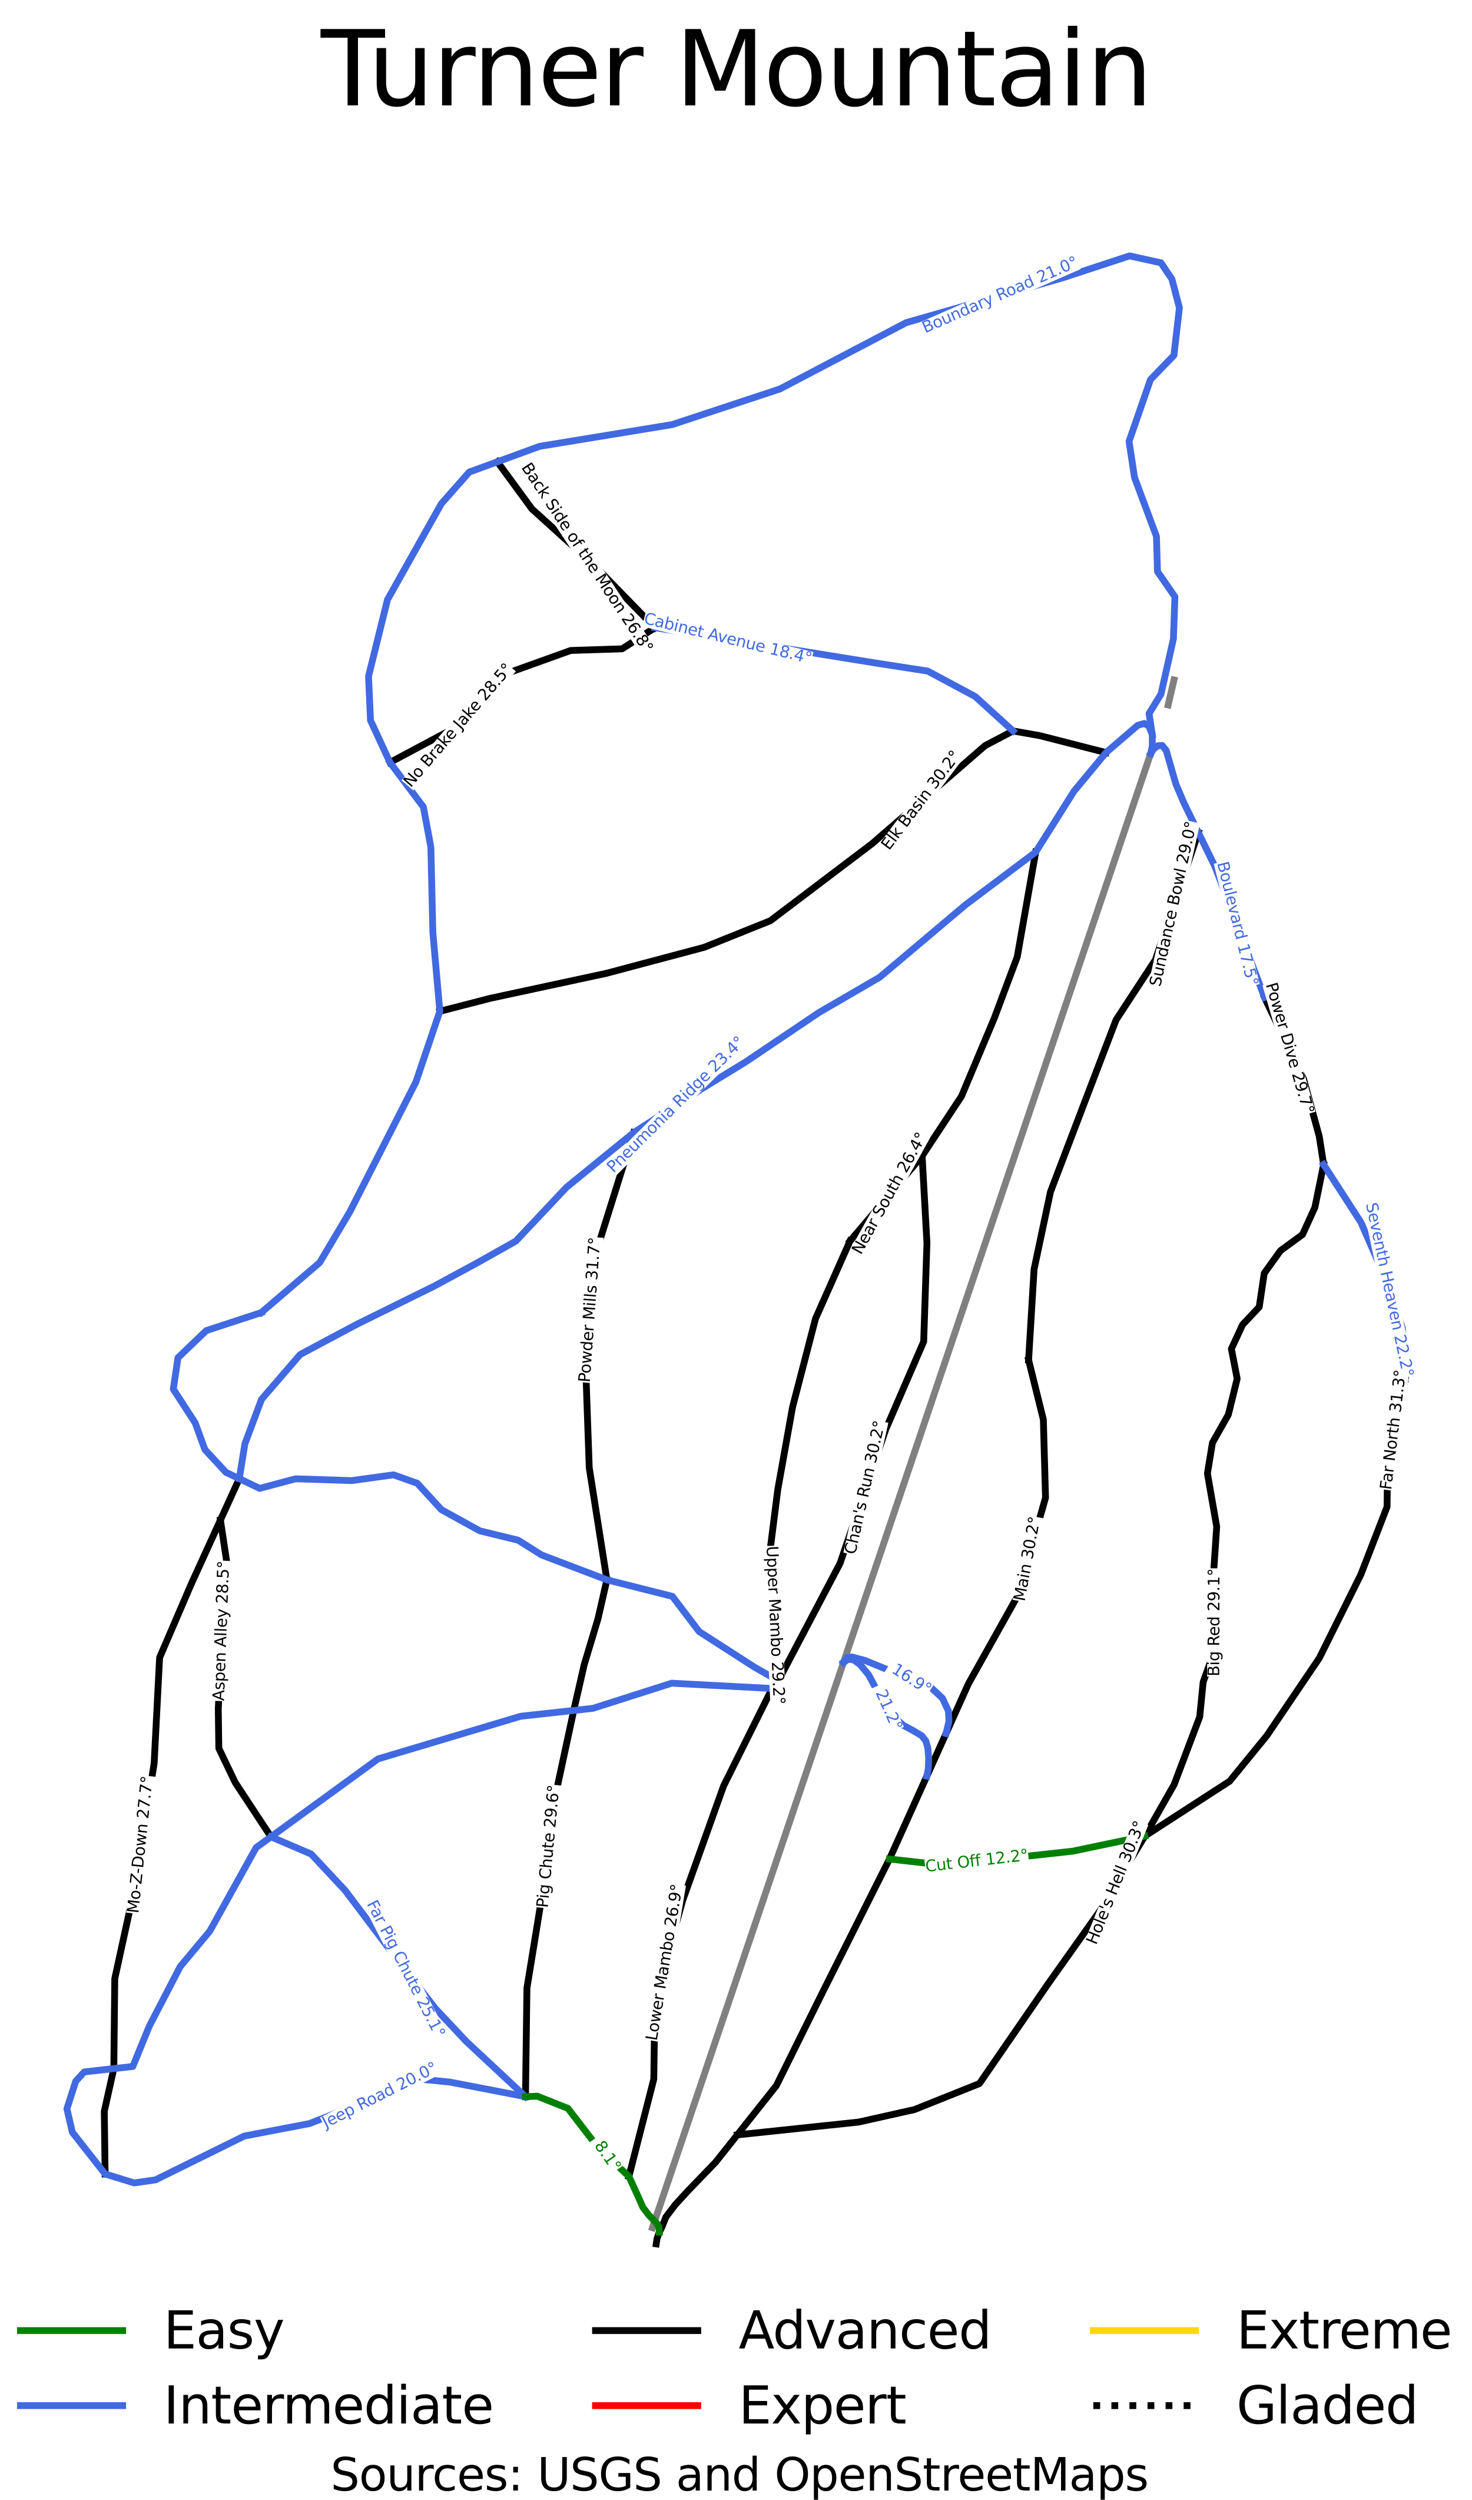 <?xml version="1.0" encoding="utf-8" standalone="no"?>
<!DOCTYPE svg PUBLIC "-//W3C//DTD SVG 1.1//EN"
  "http://www.w3.org/Graphics/SVG/1.1/DTD/svg11.dtd">
<svg xmlns:xlink="http://www.w3.org/1999/xlink" width="187.202pt" height="317.765pt" viewBox="0 0 187.202 317.765" xmlns="http://www.w3.org/2000/svg" version="1.1">
 <defs>
  <style type="text/css">*{stroke-linejoin: round; stroke-linecap: butt}</style>
 </defs>
 <g id="figure_1">
  <g id="patch_1">
   <path d="M 0 317.765 
L 187.202 317.765 
L 187.202 0 
L 0 0 
z
" style="fill: #ffffff"/>
  </g>
  <g id="axes_1">
   <g id="line2d_1">
    <path d="M 178.693 285.237 
" clip-path="url(#p27a3112b4a)" style="fill: none; stroke: #008000; stroke-width: 0.001; stroke-linecap: square"/>
   </g>
   <g id="line2d_2">
    <path d="M 178.693 285.237 
" clip-path="url(#p27a3112b4a)" style="fill: none; stroke: #4169e1; stroke-width: 0.001; stroke-linecap: square"/>
   </g>
   <g id="line2d_3">
    <path d="M 178.693 285.237 
" clip-path="url(#p27a3112b4a)" style="fill: none; stroke: #000000; stroke-width: 0.001; stroke-linecap: square"/>
   </g>
   <g id="line2d_4">
    <path d="M 178.693 285.237 
" clip-path="url(#p27a3112b4a)" style="fill: none; stroke: #ff0000; stroke-width: 0.001; stroke-linecap: square"/>
   </g>
   <g id="line2d_5">
    <path d="M 178.693 285.237 
" clip-path="url(#p27a3112b4a)" style="fill: none; stroke: #ffd700; stroke-width: 0.001; stroke-linecap: square"/>
   </g>
   <g id="line2d_6">
    <path d="M 178.693 285.237 
" clip-path="url(#p27a3112b4a)" style="fill: none; stroke-dasharray: 0.001,0.002; stroke-dashoffset: 0; stroke: #000000; stroke-width: 0.001"/>
   </g>
   <g id="line2d_7">
    <path d="M 82.977 283.18 
L 146.344 95.77 
L 146.344 95.77 
" clip-path="url(#p27a3112b4a)" style="fill: none; stroke: #808080; stroke-width: 0.867; stroke-linecap: square"/>
   </g>
   <g id="line2d_8">
    <path d="M 148.561 89.611 
L 148.932 88.023 
L 149.304 86.435 
" clip-path="url(#p27a3112b4a)" style="fill: none; stroke: #808080; stroke-width: 0.867; stroke-linecap: square"/>
   </g>
   <g id="line2d_9">
    <path d="M 80.574 143.987 
L 80.038 145.699 
L 79.502 147.411 
L 78.966 149.123 
L 78.43 150.835 
L 77.894 152.547 
L 77.358 154.258 
L 76.821 155.97 
L 76.285 157.682 
L 76.052 159.449 
L 75.818 161.216 
L 75.585 162.983 
L 75.351 164.75 
L 75.117 166.517 
L 74.884 168.283 
L 74.65 170.05 
L 74.416 171.817 
L 74.481 173.659 
L 74.546 175.502 
L 74.611 177.344 
L 74.676 179.186 
L 74.741 181.028 
L 74.806 182.87 
L 74.871 184.712 
L 74.936 186.554 
L 75.217 188.338 
L 75.497 190.122 
L 75.778 191.906 
L 76.058 193.69 
L 76.339 195.474 
L 76.62 197.258 
L 76.9 199.042 
L 77.181 200.826 
" clip-path="url(#p27a3112b4a)" style="fill: none; stroke: #000000; stroke-width: 0.867; stroke-linecap: square"/>
   </g>
   <g id="line2d_10">
    <path d="M 178.693 175.346 
L 178.415 176.63 
L 178.137 177.914 
L 177.859 179.198 
L 177.581 180.482 
L 177.303 181.766 
L 177.025 183.05 
L 176.747 184.333 
L 176.469 185.617 
L 176.452 187.099 
L 176.435 188.582 
L 176.418 190.064 
L 176.4 191.546 
L 175.983 192.623 
L 175.566 193.7 
L 175.149 194.777 
L 174.731 195.854 
L 174.314 196.931 
L 173.897 198.008 
L 173.48 199.085 
L 173.063 200.162 
L 172.402 201.489 
L 171.742 202.816 
L 171.082 204.142 
L 170.421 205.469 
L 169.761 206.796 
L 169.101 208.123 
L 168.44 209.45 
L 167.78 210.777 
L 166.946 212.009 
L 166.112 213.241 
L 165.278 214.474 
L 164.444 215.706 
L 163.61 216.938 
L 162.776 218.17 
L 161.941 219.403 
L 161.107 220.635 
L 159.925 222.082 
L 158.743 223.53 
L 157.561 224.977 
L 156.379 226.425 
L 155.03 227.297 
L 153.681 228.169 
L 152.332 229.041 
L 150.983 229.913 
L 149.634 230.786 
L 148.285 231.658 
L 146.936 232.53 
L 145.587 233.402 
" clip-path="url(#p27a3112b4a)" style="fill: none; stroke: #000000; stroke-width: 0.867; stroke-linecap: square"/>
   </g>
   <g id="line2d_11">
    <path d="M 145.587 233.402 
L 144.87 234.594 
L 144.153 235.786 
L 143.437 236.978 
L 142.72 238.171 
L 142.003 239.363 
L 141.286 240.555 
L 140.569 241.747 
L 139.852 242.939 
L 139.027 244.102 
L 138.201 245.265 
L 137.375 246.428 
L 136.55 247.592 
L 135.724 248.755 
L 134.899 249.918 
L 134.073 251.081 
L 133.248 252.244 
L 132.162 253.821 
L 131.075 255.398 
L 129.989 256.975 
L 128.903 258.551 
L 127.816 260.128 
L 126.73 261.705 
L 125.644 263.282 
L 124.558 264.859 
L 123.523 265.272 
L 122.489 265.686 
L 121.455 266.1 
L 120.421 266.513 
L 119.387 266.927 
L 118.353 267.34 
L 117.319 267.754 
L 116.285 268.168 
L 114.512 268.564 
L 112.74 268.96 
L 110.967 269.357 
L 109.195 269.753 
L 107.266 269.957 
L 105.336 270.16 
L 103.407 270.364 
L 101.478 270.568 
L 99.549 270.772 
L 97.62 270.975 
L 95.691 271.179 
L 93.762 271.383 
" clip-path="url(#p27a3112b4a)" style="fill: none; stroke: #000000; stroke-width: 0.867; stroke-linecap: square"/>
   </g>
   <g id="line2d_12">
    <path d="M 117.271 146.94 
L 117.347 148.321 
L 117.424 149.703 
L 117.501 151.085 
L 117.578 152.466 
L 117.655 153.848 
L 117.731 155.229 
L 117.808 156.611 
L 117.885 157.992 
L 117.833 159.561 
L 117.781 161.129 
L 117.729 162.697 
L 117.677 164.265 
L 117.625 165.834 
L 117.573 167.402 
L 117.521 168.97 
L 117.469 170.538 
L 116.869 171.926 
L 116.269 173.313 
L 115.669 174.7 
L 115.07 176.087 
L 114.47 177.474 
L 113.87 178.861 
L 113.27 180.249 
L 112.671 181.636 
L 112.306 182.704 
L 111.941 183.773 
L 111.576 184.841 
L 111.211 185.91 
L 110.846 186.978 
L 110.481 188.047 
L 110.116 189.115 
L 109.751 190.183 
L 109.387 191.252 
L 109.022 192.32 
L 108.657 193.389 
L 108.292 194.457 
L 107.927 195.526 
L 107.562 196.594 
L 107.197 197.663 
L 106.832 198.731 
L 106.342 199.663 
L 105.852 200.595 
L 105.362 201.528 
L 104.871 202.46 
L 104.381 203.392 
L 103.891 204.324 
L 103.401 205.256 
L 102.911 206.188 
L 102.42 207.12 
L 101.93 208.052 
L 101.44 208.984 
L 100.95 209.916 
L 100.46 210.849 
L 99.97 211.781 
L 99.479 212.713 
L 98.989 213.645 
" clip-path="url(#p27a3112b4a)" style="fill: none; stroke: #000000; stroke-width: 0.867; stroke-linecap: square"/>
   </g>
   <g id="line2d_13">
    <path d="M 140.657 95.667 
L 139.606 95.398 
L 138.556 95.129 
L 137.505 94.861 
L 136.455 94.592 
L 135.404 94.323 
L 134.353 94.054 
L 133.303 93.785 
L 132.252 93.517 
L 130.544 93.216 
L 128.836 92.915 
L 127.949 93.38 
L 127.063 93.845 
L 126.177 94.31 
L 125.291 94.776 
L 124.392 95.555 
L 123.492 96.335 
L 122.593 97.115 
L 121.694 97.895 
L 120.794 98.674 
L 119.895 99.454 
L 118.995 100.234 
L 118.096 101.014 
L 117.197 101.794 
L 116.297 102.573 
L 115.398 103.353 
L 114.498 104.133 
L 113.599 104.913 
L 112.7 105.692 
L 111.8 106.472 
L 110.901 107.252 
L 110.093 107.864 
L 109.284 108.475 
L 108.476 109.087 
L 107.668 109.699 
L 106.86 110.311 
L 106.052 110.923 
L 105.244 111.534 
L 104.435 112.146 
L 103.627 112.758 
L 102.819 113.37 
L 102.011 113.982 
L 101.203 114.594 
L 100.395 115.205 
L 99.587 115.817 
L 98.778 116.429 
L 97.97 117.041 
L 96.919 117.463 
L 95.867 117.885 
L 94.816 118.307 
L 93.764 118.729 
L 92.713 119.152 
L 91.661 119.574 
L 90.61 119.996 
L 89.558 120.418 
L 88.003 120.832 
L 86.447 121.245 
L 84.891 121.659 
L 83.336 122.073 
L 81.78 122.486 
L 80.225 122.9 
L 78.669 123.313 
L 77.114 123.727 
L 75.271 124.123 
L 73.429 124.52 
L 71.587 124.916 
L 69.745 125.312 
L 67.902 125.708 
L 66.06 126.105 
L 64.218 126.501 
L 62.375 126.897 
L 60.766 127.311 
L 59.156 127.725 
L 57.547 128.139 
L 55.937 128.553 
" clip-path="url(#p27a3112b4a)" style="fill: none; stroke: #000000; stroke-width: 0.867; stroke-linecap: square"/>
   </g>
   <g id="line2d_14">
    <path d="M 130.811 172.875 
L 131.046 173.822 
L 131.28 174.77 
L 131.515 175.718 
L 131.75 176.666 
L 131.985 177.614 
L 132.219 178.562 
L 132.454 179.509 
L 132.689 180.457 
L 132.724 181.698 
L 132.758 182.939 
L 132.793 184.179 
L 132.828 185.42 
L 132.863 186.661 
L 132.897 187.902 
L 132.932 189.143 
L 132.967 190.383 
L 132.524 191.943 
L 132.08 193.502 
L 131.637 195.062 
L 131.194 196.622 
L 130.751 198.181 
L 130.307 199.741 
L 129.864 201.3 
L 129.421 202.86 
L 128.639 204.256 
L 127.857 205.651 
L 127.075 207.047 
L 126.293 208.443 
L 125.511 209.839 
L 124.729 211.235 
L 123.946 212.631 
L 123.164 214.027 
L 122.451 215.61 
L 121.738 217.192 
L 121.025 218.775 
L 120.311 220.358 
L 119.701 221.713 
L 119.091 223.067 
L 118.481 224.422 
L 117.87 225.777 
L 117.276 227.094 
L 116.683 228.411 
L 116.089 229.728 
L 115.495 231.045 
L 114.901 232.362 
L 114.307 233.68 
L 113.713 234.997 
L 113.119 236.314 
L 112.589 237.369 
L 112.059 238.425 
L 111.529 239.48 
L 110.999 240.536 
L 110.469 241.591 
L 109.939 242.647 
L 109.409 243.703 
L 108.879 244.758 
L 108.349 245.814 
L 107.819 246.869 
L 107.289 247.925 
L 106.759 248.98 
L 106.229 250.036 
L 105.699 251.091 
L 105.169 252.147 
L 104.639 253.202 
L 103.9 254.693 
L 103.161 256.183 
L 102.422 257.674 
L 101.684 259.165 
L 100.945 260.655 
L 100.206 262.146 
L 99.467 263.636 
L 98.729 265.127 
L 98.108 265.909 
L 97.487 266.691 
L 96.866 267.473 
L 96.245 268.255 
L 95.624 269.037 
L 95.004 269.819 
L 94.383 270.601 
L 93.762 271.383 
L 93.075 272.249 
L 92.387 273.115 
L 91.7 273.98 
L 91.012 274.846 
L 90.111 275.781 
L 89.21 276.715 
L 88.309 277.65 
L 87.408 278.584 
L 86.644 279.418 
L 85.88 280.252 
L 85.284 281.037 
L 84.687 281.823 
L 84.178 283.103 
L 83.846 283.744 
L 83.552 284.578 
L 83.455 285.237 
" clip-path="url(#p27a3112b4a)" style="fill: none; stroke: #000000; stroke-width: 0.867; stroke-linecap: square"/>
   </g>
   <g id="line2d_15">
    <path d="M 160.816 126.792 
L 161.437 128.09 
L 162.058 129.388 
L 162.679 130.686 
L 163.3 131.984 
L 163.921 133.282 
L 164.542 134.58 
L 165.163 135.878 
L 165.784 137.176 
L 166.282 138.995 
L 166.78 140.815 
L 167.278 142.634 
L 167.776 144.454 
L 168.054 146.246 
L 168.332 148.038 
" clip-path="url(#p27a3112b4a)" style="fill: none; stroke: #000000; stroke-width: 0.867; stroke-linecap: square"/>
   </g>
   <g id="line2d_16">
    <path d="M 77.181 200.826 
L 76.9 202.054 
L 76.62 203.283 
L 76.339 204.512 
L 76.058 205.74 
L 75.616 207.214 
L 75.173 208.688 
L 74.731 210.163 
L 74.288 211.637 
L 73.958 213.085 
L 73.627 214.532 
L 73.296 215.98 
L 72.965 217.427 
L 72.713 218.598 
L 72.46 219.769 
L 72.208 220.94 
L 71.956 222.112 
L 71.703 223.283 
L 71.451 224.454 
L 71.199 225.625 
L 70.946 226.796 
L 70.725 228.38 
L 70.504 229.964 
L 70.282 231.548 
L 70.061 233.133 
L 69.84 234.717 
L 69.619 236.301 
L 69.397 237.885 
L 69.176 239.469 
L 68.906 241.126 
L 68.635 242.783 
L 68.365 244.441 
L 68.095 246.098 
L 67.824 247.755 
L 67.554 249.412 
L 67.283 251.07 
L 67.013 252.727 
L 66.99 254.452 
L 66.967 256.177 
L 66.944 257.902 
L 66.921 259.627 
L 66.898 261.351 
L 66.875 263.076 
L 66.853 264.801 
L 66.83 266.526 
" clip-path="url(#p27a3112b4a)" style="fill: none; stroke: #000000; stroke-width: 0.867; stroke-linecap: square"/>
   </g>
   <g id="line2d_17">
    <path d="M 108.094 157.762 
L 107.547 158.995 
L 106.999 160.227 
L 106.452 161.459 
L 105.904 162.691 
L 105.357 163.923 
L 104.809 165.156 
L 104.262 166.388 
L 103.714 167.62 
L 103.349 169.024 
L 102.985 170.429 
L 102.62 171.833 
L 102.255 173.238 
L 101.89 174.642 
L 101.525 176.047 
L 101.16 177.451 
L 100.796 178.856 
L 100.561 180.165 
L 100.326 181.475 
L 100.091 182.785 
L 99.857 184.095 
L 99.622 185.404 
L 99.387 186.714 
L 99.152 188.024 
L 98.918 189.334 
L 98.788 190.359 
L 98.657 191.384 
L 98.527 192.41 
L 98.397 193.435 
L 98.266 194.46 
L 98.136 195.486 
L 98.006 196.511 
L 97.876 197.536 
L 97.945 198.543 
L 98.015 199.55 
L 98.084 200.557 
L 98.154 201.564 
L 98.224 202.57 
L 98.293 203.577 
L 98.363 204.584 
L 98.432 205.591 
L 98.502 206.597 
L 98.572 207.604 
L 98.641 208.611 
L 98.711 209.618 
L 98.78 210.625 
L 98.85 211.631 
L 98.92 212.638 
L 98.989 213.645 
" clip-path="url(#p27a3112b4a)" style="fill: none; stroke: #000000; stroke-width: 0.867; stroke-linecap: square"/>
   </g>
   <g id="line2d_18">
    <path d="M 168.332 148.038 
L 168.054 149.4 
L 167.776 150.761 
L 167.498 152.123 
L 167.22 153.484 
L 166.433 155.209 
L 165.646 156.934 
L 164.245 157.958 
L 162.844 158.981 
L 161.812 160.419 
L 160.78 161.857 
L 160.62 162.929 
L 160.46 164.002 
L 160.301 165.074 
L 160.141 166.146 
L 159.084 167.267 
L 158.027 168.388 
L 157.315 169.924 
L 156.602 171.459 
L 156.97 173.36 
L 157.339 175.261 
L 157.056 176.406 
L 156.774 177.552 
L 156.491 178.697 
L 156.209 179.842 
L 155.705 180.732 
L 155.201 181.621 
L 154.697 182.511 
L 154.193 183.4 
L 154.033 184.375 
L 153.874 185.35 
L 153.714 186.325 
L 153.554 187.3 
L 153.849 188.994 
L 154.144 190.687 
L 154.439 192.381 
L 154.735 194.075 
L 154.612 195.891 
L 154.489 197.706 
L 154.366 199.522 
L 154.243 201.338 
L 154.298 202.319 
L 154.353 203.299 
L 154.408 204.28 
L 154.464 205.261 
L 154.519 206.242 
L 154.574 207.223 
L 154.63 208.204 
L 154.685 209.185 
L 154.267 210.343 
L 153.849 211.501 
L 153.432 212.658 
L 153.014 213.816 
L 152.903 214.925 
L 152.793 216.033 
L 152.682 217.142 
L 152.571 218.251 
L 152.165 219.326 
L 151.758 220.402 
L 151.352 221.477 
L 150.945 222.552 
L 150.539 223.628 
L 150.132 224.703 
L 149.726 225.779 
L 149.32 226.854 
L 148.386 228.491 
L 147.453 230.128 
L 146.52 231.765 
L 145.587 233.402 
" clip-path="url(#p27a3112b4a)" style="fill: none; stroke: #000000; stroke-width: 0.867; stroke-linecap: square"/>
   </g>
   <g id="line2d_19">
    <path d="M 152.4 105.826 
L 152.058 106.837 
L 151.717 107.848 
L 151.376 108.859 
L 151.035 109.87 
L 150.693 110.882 
L 150.352 111.893 
L 150.011 112.904 
L 149.67 113.915 
L 149.328 114.926 
L 148.987 115.937 
L 148.646 116.948 
L 148.305 117.959 
L 147.963 118.97 
L 147.622 119.981 
L 147.281 120.992 
L 146.94 122.003 
L 146.314 122.96 
L 145.688 123.916 
L 145.062 124.873 
L 144.437 125.829 
L 143.811 126.785 
L 143.185 127.742 
L 142.559 128.698 
L 141.934 129.655 
L 141.404 131.042 
L 140.874 132.429 
L 140.343 133.816 
L 139.813 135.204 
L 139.283 136.591 
L 138.753 137.978 
L 138.223 139.366 
L 137.693 140.753 
L 137.181 142.097 
L 136.668 143.441 
L 136.156 144.785 
L 135.643 146.13 
L 135.13 147.474 
L 134.618 148.818 
L 134.105 150.162 
L 133.593 151.507 
L 133.332 152.739 
L 133.071 153.971 
L 132.81 155.203 
L 132.55 156.435 
L 132.289 157.667 
L 132.028 158.899 
L 131.768 160.131 
L 131.507 161.363 
L 131.42 162.802 
L 131.333 164.241 
L 131.246 165.68 
L 131.159 167.119 
L 131.072 168.558 
L 130.985 169.997 
L 130.898 171.436 
L 130.811 172.875 
" clip-path="url(#p27a3112b4a)" style="fill: none; stroke: #000000; stroke-width: 0.867; stroke-linecap: square"/>
   </g>
   <g id="line2d_20">
    <path d="M 28.031 193.228 
L 28.224 194.503 
L 28.417 195.777 
L 28.609 197.052 
L 28.802 198.327 
L 28.724 199.61 
L 28.646 200.894 
L 28.568 202.178 
L 28.489 203.462 
L 28.411 204.746 
L 28.333 206.03 
L 28.255 207.314 
L 28.176 208.597 
L 28.124 209.674 
L 28.072 210.751 
L 28.02 211.828 
L 27.968 212.905 
L 27.916 213.982 
L 27.864 215.059 
L 27.812 216.136 
L 27.76 217.213 
L 27.777 218.471 
L 27.794 219.729 
L 27.811 220.988 
L 27.829 222.246 
L 28.35 223.331 
L 28.871 224.417 
L 29.393 225.502 
L 29.914 226.588 
L 30.482 227.451 
L 31.05 228.314 
L 31.618 229.177 
L 32.185 230.04 
L 32.753 230.904 
L 33.321 231.767 
L 33.888 232.63 
L 34.456 233.493 
" clip-path="url(#p27a3112b4a)" style="fill: none; stroke: #000000; stroke-width: 0.867; stroke-linecap: square"/>
   </g>
   <g id="line2d_21">
    <path d="M 83.29 79.79 
L 82.247 80.462 
L 81.204 81.134 
L 80.161 81.807 
L 79.118 82.479 
L 77.485 82.53 
L 75.851 82.582 
L 74.217 82.634 
L 72.584 82.686 
L 71.576 83.047 
L 70.567 83.409 
L 69.559 83.771 
L 68.551 84.133 
L 67.543 84.495 
L 66.534 84.857 
L 65.526 85.218 
L 64.518 85.58 
L 63.745 86.416 
L 62.971 87.252 
L 62.198 88.088 
L 61.425 88.923 
L 60.652 89.759 
L 59.878 90.595 
L 59.105 91.431 
L 58.332 92.267 
L 57.239 92.848 
L 56.147 93.43 
L 55.055 94.012 
L 53.962 94.594 
L 52.87 95.176 
L 51.778 95.758 
L 50.686 96.34 
L 49.593 96.922 
" clip-path="url(#p27a3112b4a)" style="fill: none; stroke: #000000; stroke-width: 0.867; stroke-linecap: square"/>
   </g>
   <g id="line2d_22">
    <path d="M 30.431 187.967 
L 29.831 189.282 
L 29.231 190.598 
L 28.631 191.913 
L 28.031 193.228 
L 27.568 194.242 
L 27.106 195.256 
L 26.643 196.27 
L 26.181 197.283 
L 25.718 198.297 
L 25.256 199.311 
L 24.793 200.325 
L 24.331 201.338 
L 23.826 202.51 
L 23.322 203.682 
L 22.818 204.854 
L 22.314 206.026 
L 21.81 207.198 
L 21.305 208.369 
L 20.801 209.541 
L 20.297 210.713 
L 20.21 212.393 
L 20.123 214.074 
L 20.037 215.754 
L 19.95 217.434 
L 19.863 219.114 
L 19.776 220.795 
L 19.689 222.475 
L 19.603 224.155 
L 19.438 225.189 
L 19.272 226.223 
L 19.107 227.257 
L 18.942 228.291 
L 18.777 229.325 
L 18.612 230.359 
L 18.447 231.393 
L 18.282 232.427 
L 18.117 233.461 
L 17.951 234.495 
L 17.786 235.529 
L 17.621 236.562 
L 17.456 237.596 
L 17.291 238.63 
L 17.126 239.664 
L 16.961 240.698 
L 16.665 242.051 
L 16.37 243.404 
L 16.074 244.757 
L 15.779 246.109 
L 15.483 247.462 
L 15.188 248.815 
L 14.892 250.168 
L 14.597 251.521 
L 14.581 252.95 
L 14.566 254.379 
L 14.551 255.809 
L 14.536 257.238 
L 14.52 258.667 
L 14.505 260.096 
L 14.49 261.526 
L 14.474 262.955 
L 14.172 264.313 
L 13.869 265.67 
L 13.566 267.028 
L 13.263 268.386 
L 13.276 269.382 
L 13.29 270.379 
L 13.303 271.375 
L 13.316 272.371 
L 13.329 273.367 
L 13.342 274.363 
L 13.355 275.36 
L 13.368 276.356 
" clip-path="url(#p27a3112b4a)" style="fill: none; stroke: #000000; stroke-width: 0.867; stroke-linecap: square"/>
   </g>
   <g id="line2d_23">
    <path d="M 98.19 214.637 
L 97.419 216.187 
L 96.647 217.736 
L 95.876 219.285 
L 95.105 220.834 
L 94.333 222.383 
L 93.562 223.932 
L 92.791 225.482 
L 92.02 227.031 
L 91.371 228.845 
L 90.722 230.659 
L 90.073 232.474 
L 89.425 234.288 
L 88.776 236.102 
L 88.127 237.916 
L 87.479 239.73 
L 86.83 241.545 
L 86.387 243.13 
L 85.944 244.716 
L 85.5 246.301 
L 85.057 247.886 
L 84.614 249.472 
L 84.171 251.057 
L 83.727 252.643 
L 83.284 254.228 
L 83.267 255.486 
L 83.25 256.744 
L 83.232 258.002 
L 83.215 259.26 
L 83.198 260.518 
L 83.181 261.776 
L 83.163 263.034 
L 83.146 264.292 
L 82.751 265.839 
L 82.355 267.385 
L 81.96 268.932 
L 81.564 270.479 
L 81.169 272.025 
L 80.774 273.572 
L 80.378 275.119 
L 79.983 276.665 
" clip-path="url(#p27a3112b4a)" style="fill: none; stroke: #000000; stroke-width: 0.867; stroke-linecap: square"/>
   </g>
   <g id="line2d_24">
    <path d="M 83.29 79.79 
L 82.325 78.799 
L 81.361 77.808 
L 80.396 76.818 
L 79.431 75.827 
L 78.466 74.836 
L 77.502 73.845 
L 76.537 72.854 
L 75.572 71.863 
L 74.582 70.967 
L 73.591 70.071 
L 72.6 69.175 
L 71.61 68.279 
L 70.619 67.383 
L 69.629 66.486 
L 68.638 65.59 
L 67.648 64.694 
L 66.549 63.196 
L 65.451 61.697 
L 64.353 60.199 
L 63.255 58.701 
" clip-path="url(#p27a3112b4a)" style="fill: none; stroke: #000000; stroke-width: 0.867; stroke-linecap: square"/>
   </g>
   <g id="line2d_25">
    <path d="M 131.712 108.316 
L 131.419 109.982 
L 131.126 111.648 
L 130.833 113.314 
L 130.54 114.979 
L 130.246 116.645 
L 129.953 118.311 
L 129.66 119.977 
L 129.367 121.643 
L 129.002 122.616 
L 128.637 123.59 
L 128.272 124.564 
L 127.907 125.537 
L 127.542 126.511 
L 127.177 127.485 
L 126.812 128.459 
L 126.447 129.432 
L 125.926 130.673 
L 125.404 131.914 
L 124.883 133.154 
L 124.362 134.395 
L 123.841 135.636 
L 123.319 136.876 
L 122.798 138.117 
L 122.277 139.358 
L 121.651 140.305 
L 121.025 141.253 
L 120.399 142.201 
L 119.774 143.149 
L 119.148 144.096 
L 118.522 145.044 
L 117.896 145.992 
L 117.271 146.94 
L 116.593 147.741 
L 115.915 148.543 
L 115.237 149.344 
L 114.559 150.146 
L 113.882 150.947 
L 113.204 151.748 
L 112.526 152.55 
L 111.848 153.351 
L 110.91 154.454 
L 109.971 155.557 
L 109.033 156.66 
L 108.094 157.762 
" clip-path="url(#p27a3112b4a)" style="fill: none; stroke: #000000; stroke-width: 0.867; stroke-linecap: square"/>
   </g>
   <g id="line2d_26">
    <path d="M 34.456 233.493 
L 35.737 234.041 
L 37.017 234.59 
L 38.298 235.138 
L 39.578 235.687 
L 40.656 236.841 
L 41.734 237.996 
L 42.812 239.15 
L 43.89 240.305 
L 44.555 241.186 
L 45.22 242.067 
L 45.885 242.948 
L 46.55 243.829 
L 47.214 244.71 
L 47.879 245.591 
L 48.544 246.472 
L 49.209 247.353 
L 49.977 248.346 
L 50.745 249.339 
L 51.513 250.332 
L 52.281 251.325 
L 53.049 252.319 
L 53.817 253.312 
L 54.585 254.305 
L 55.353 255.298 
L 56.337 256.346 
L 57.32 257.394 
L 58.303 258.442 
L 59.286 259.49 
L 60.229 260.369 
L 61.172 261.249 
L 62.115 262.128 
L 63.058 263.008 
L 64.001 263.887 
L 64.944 264.767 
L 65.887 265.647 
L 66.83 266.526 
" clip-path="url(#p27a3112b4a)" style="fill: none; stroke: #4169e1; stroke-width: 0.867; stroke-linecap: square"/>
   </g>
   <g id="line2d_27">
    <path d="M 146.344 95.77 
L 146.545 94.831 
L 146.545 93.378 
L 146.103 92.297 
L 145.523 91.959 
L 144.688 92.206 
L 143.68 93.072 
L 142.672 93.937 
L 141.665 94.802 
L 140.657 95.667 
L 139.637 96.898 
L 138.617 98.129 
L 137.597 99.36 
L 136.577 100.59 
L 135.969 101.556 
L 135.361 102.522 
L 134.753 103.487 
L 134.144 104.453 
L 133.536 105.419 
L 132.928 106.385 
L 132.32 107.35 
L 131.712 108.316 
L 130.6 109.152 
L 129.488 109.988 
L 128.375 110.823 
L 127.263 111.659 
L 126.151 112.495 
L 125.038 113.331 
L 123.926 114.166 
L 122.814 115.002 
L 121.446 116.155 
L 120.078 117.309 
L 118.71 118.462 
L 117.343 119.615 
L 115.975 120.768 
L 114.607 121.922 
L 113.239 123.075 
L 111.872 124.228 
L 110.907 124.788 
L 109.942 125.348 
L 108.977 125.908 
L 108.013 126.468 
L 107.048 127.029 
L 106.083 127.589 
L 105.119 128.149 
L 104.154 128.709 
L 102.989 129.493 
L 101.825 130.277 
L 100.661 131.061 
L 99.496 131.845 
L 98.332 132.629 
L 97.168 133.414 
L 96.003 134.198 
L 94.839 134.982 
L 93.448 135.832 
L 92.057 136.682 
L 90.665 137.532 
L 89.274 138.382 
L 88.187 139.083 
L 87.099 139.783 
L 86.011 140.484 
L 84.924 141.185 
L 83.836 141.885 
L 82.749 142.586 
L 81.661 143.287 
L 80.574 143.987 
L 79.509 144.854 
L 78.444 145.72 
L 77.379 146.586 
L 76.314 147.453 
L 75.249 148.319 
L 74.184 149.186 
L 73.119 150.052 
L 72.054 150.919 
L 71.246 151.776 
L 70.437 152.633 
L 69.629 153.491 
L 68.821 154.348 
L 68.013 155.206 
L 67.204 156.063 
L 66.396 156.92 
L 65.588 157.778 
L 64.339 158.479 
L 63.089 159.18 
L 61.84 159.881 
L 60.591 160.583 
L 59.263 161.301 
L 57.936 162.02 
L 56.609 162.739 
L 55.282 163.458 
L 54.047 164.067 
L 52.811 164.677 
L 51.576 165.286 
L 50.341 165.895 
L 49.106 166.505 
L 47.87 167.114 
L 46.635 167.724 
L 45.4 168.333 
L 44.496 168.814 
L 43.593 169.295 
L 42.69 169.777 
L 41.787 170.258 
L 40.883 170.739 
L 39.98 171.22 
L 39.077 171.702 
L 38.174 172.183 
L 36.944 173.609 
L 35.715 175.034 
L 34.486 176.46 
L 33.257 177.886 
L 32.728 179.299 
L 32.2 180.713 
L 31.671 182.126 
L 31.143 183.54 
L 30.965 184.647 
L 30.787 185.753 
L 30.609 186.86 
L 30.431 187.967 
" clip-path="url(#p27a3112b4a)" style="fill: none; stroke: #4169e1; stroke-width: 0.867; stroke-linecap: square"/>
   </g>
   <g id="line2d_28">
    <path d="M 168.332 148.038 
L 168.923 148.953 
L 169.514 149.868 
L 170.106 150.783 
L 170.697 151.697 
L 171.288 152.612 
L 171.88 153.527 
L 172.471 154.442 
L 173.063 155.356 
L 173.688 156.787 
L 174.314 158.217 
L 174.94 159.647 
L 175.566 161.078 
L 175.914 162.043 
L 176.261 163.008 
L 176.609 163.973 
L 176.956 164.938 
L 177.304 165.903 
L 177.651 166.868 
L 177.999 167.834 
L 178.347 168.799 
L 178.433 170.436 
L 178.52 172.073 
L 178.606 173.71 
L 178.693 175.346 
" clip-path="url(#p27a3112b4a)" style="fill: none; stroke: #4169e1; stroke-width: 0.867; stroke-linecap: square"/>
   </g>
   <g id="line2d_29">
    <path d="M 107.276 211.316 
L 107.917 210.891 
L 108.561 211.007 
L 109.364 211.57 
L 110.46 212.889 
L 111.35 214.548 
L 112.24 216.206 
L 112.808 217.118 
L 113.375 218.03 
L 114.138 218.68 
L 114.901 219.33 
L 116.094 219.97 
L 117.23 220.649 
L 117.738 221.308 
L 117.993 222.163 
L 118.109 223.559 
L 118.051 224.859 
L 117.87 225.777 
" clip-path="url(#p27a3112b4a)" style="fill: none; stroke: #4169e1; stroke-width: 0.867; stroke-linecap: square"/>
   </g>
   <g id="line2d_30">
    <path d="M 146.545 93.378 
L 146.133 90.698 
L 147.646 88.244 
L 149.231 81.201 
L 149.42 75.855 
L 147.202 72.648 
L 147.073 68.183 
L 144.283 60.7 
L 143.586 56.11 
L 146.314 48.249 
L 149.293 45.167 
L 149.992 39.131 
L 149.04 35.483 
L 147.646 33.407 
L 147.646 33.407 
L 143.65 32.527 
L 135.214 35.298 
L 115.237 41.016 
L 99.191 49.443 
L 85.492 53.971 
L 68.621 56.738 
L 59.679 60.008 
L 56.126 64.033 
L 49.277 76.232 
L 46.867 85.979 
L 47.12 91.577 
L 49.593 96.922 
L 53.844 102.581 
L 54.794 107.675 
L 55.049 118.538 
L 55.937 128.553 
L 52.892 137.545 
L 44.48 154.061 
L 40.651 160.499 
L 33.229 166.851 
L 33.229 166.851 
" clip-path="url(#p27a3112b4a)" style="fill: none; stroke: #4169e1; stroke-width: 0.867; stroke-linecap: square"/>
   </g>
   <g id="line2d_31">
    <path d="M 33.229 166.851 
L 26.237 169.141 
L 22.633 172.593 
L 22.042 176.587 
L 24.826 180.88 
L 26.061 184.271 
L 28.74 187.163 
L 33.021 189.198 
L 37.605 187.98 
L 44.713 188.212 
L 50.037 187.477 
L 53.066 188.549 
L 56.138 191.908 
L 61.026 194.599 
L 65.902 195.79 
L 68.86 197.656 
L 77.181 200.826 
L 85.51 202.927 
L 88.92 207.407 
L 96.003 211.96 
L 98.989 213.645 
L 98.19 214.637 
L 85.421 213.963 
L 75.406 217.159 
L 66.218 218.167 
L 48.079 223.587 
L 32.575 234.86 
L 26.68 245.48 
L 22.92 249.987 
L 18.987 257.563 
L 16.891 262.683 
L 10.712 263.38 
L 9.633 264.561 
L 8.509 268.063 
L 9.201 271.048 
L 13.368 276.356 
L 17.068 277.488 
L 19.774 277.1 
L 31.06 271.531 
L 39.359 269.942 
L 53.716 264.323 
L 57.24 264.673 
L 66.83 266.526 
L 66.83 266.526 
" clip-path="url(#p27a3112b4a)" style="fill: none; stroke: #4169e1; stroke-width: 0.867; stroke-linecap: square"/>
   </g>
   <g id="line2d_32">
    <path d="M 128.836 92.915 
L 127.634 91.822 
L 126.432 90.73 
L 125.23 89.637 
L 124.028 88.545 
L 122.516 87.734 
L 121.004 86.924 
L 119.493 86.115 
L 117.981 85.304 
L 116.416 85.063 
L 114.852 84.822 
L 113.288 84.581 
L 111.723 84.34 
L 110.228 84.098 
L 108.734 83.857 
L 107.239 83.616 
L 105.745 83.375 
L 104.25 83.133 
L 102.756 82.892 
L 101.261 82.651 
L 99.766 82.41 
L 98.737 82.246 
L 97.707 82.082 
L 96.677 81.919 
L 95.647 81.755 
L 94.618 81.591 
L 93.588 81.427 
L 92.558 81.264 
L 91.528 81.1 
L 90.499 80.936 
L 89.469 80.773 
L 88.439 80.609 
L 87.409 80.445 
L 86.379 80.281 
L 85.35 80.118 
L 84.32 79.954 
L 83.29 79.79 
" clip-path="url(#p27a3112b4a)" style="fill: none; stroke: #4169e1; stroke-width: 0.867; stroke-linecap: square"/>
   </g>
   <g id="line2d_33">
    <path d="M 146.344 95.77 
L 146.75 95.169 
L 147.261 94.797 
L 147.806 94.763 
L 148.317 95.404 
L 148.691 96.722 
L 149.116 98.192 
L 149.542 99.661 
L 150.067 100.895 
L 150.592 102.13 
L 151.044 103.054 
L 151.496 103.978 
L 151.948 104.902 
L 152.4 105.826 
L 152.931 106.913 
L 153.462 107.999 
L 153.994 109.086 
L 154.525 110.172 
L 154.918 111.211 
L 155.311 112.25 
L 155.705 113.288 
L 156.098 114.327 
L 156.491 115.366 
L 156.884 116.405 
L 157.277 117.444 
L 157.671 118.482 
L 158.064 119.521 
L 158.457 120.56 
L 158.85 121.599 
L 159.243 122.637 
L 159.637 123.676 
L 160.03 124.715 
L 160.423 125.754 
L 160.816 126.792 
" clip-path="url(#p27a3112b4a)" style="fill: none; stroke: #4169e1; stroke-width: 0.867; stroke-linecap: square"/>
   </g>
   <g id="line2d_34">
    <path d="M 107.276 211.316 
L 107.723 210.721 
L 108.377 210.632 
L 110.007 211.073 
L 111.408 211.647 
L 112.809 212.22 
L 114.21 212.794 
L 115.611 213.367 
L 117.035 213.97 
L 118.458 214.573 
L 119.853 215.866 
L 120.623 217.513 
L 120.683 218.836 
L 120.311 220.358 
" clip-path="url(#p27a3112b4a)" style="fill: none; stroke: #4169e1; stroke-width: 0.867; stroke-linecap: square"/>
   </g>
   <g id="line2d_35">
    <path d="M 145.587 233.402 
L 144.442 233.641 
L 143.298 233.881 
L 142.153 234.12 
L 141.008 234.359 
L 139.863 234.599 
L 138.718 234.838 
L 137.573 235.077 
L 136.428 235.317 
L 135.412 235.429 
L 134.395 235.541 
L 133.378 235.653 
L 132.362 235.765 
L 131.345 235.877 
L 130.328 235.989 
L 129.312 236.101 
L 128.295 236.213 
L 127.278 236.325 
L 126.262 236.437 
L 125.245 236.549 
L 124.228 236.661 
L 123.212 236.773 
L 122.195 236.885 
L 121.178 236.997 
L 120.162 237.109 
L 118.401 236.91 
L 116.64 236.711 
L 114.88 236.513 
L 113.119 236.314 
" clip-path="url(#p27a3112b4a)" style="fill: none; stroke: #008000; stroke-width: 0.867; stroke-linecap: square"/>
   </g>
   <g id="line2d_36">
    <path d="M 66.83 266.526 
L 68.338 266.464 
L 69.311 266.852 
L 70.284 267.239 
L 71.257 267.627 
L 72.23 268.015 
L 73.177 269.247 
L 74.125 270.479 
L 75.072 271.711 
L 76.019 272.943 
L 77.01 273.874 
L 78.001 274.804 
L 78.992 275.735 
L 79.983 276.665 
L 80.594 277.997 
L 81.206 279.33 
L 81.751 280.581 
L 82.553 281.629 
L 83.473 282.56 
L 83.807 283.122 
L 83.846 283.744 
" clip-path="url(#p27a3112b4a)" style="fill: none; stroke: #008000; stroke-width: 0.867; stroke-linecap: square"/>
   </g>
   <g id="text_1">
    <g id="patch_2">
     <path d="M 75.434 175.821 
L 76.772 157.355 
L 74.801 157.212 
L 73.463 175.678 
z
" style="fill: #ffffff"/>
    </g>
    <!-- Powder Mills 31.7° -->
    <g transform="translate(75 175.769) rotate(-85.856) scale(0.02 -0.02)">
     <defs>
      <path id="DejaVuSans-50" d="M 1259 4147 
L 1259 2394 
L 2053 2394 
Q 2494 2394 2734 2622 
Q 2975 2850 2975 3272 
Q 2975 3691 2734 3919 
Q 2494 4147 2053 4147 
L 1259 4147 
z
M 628 4666 
L 2053 4666 
Q 2838 4666 3239 4311 
Q 3641 3956 3641 3272 
Q 3641 2581 3239 2228 
Q 2838 1875 2053 1875 
L 1259 1875 
L 1259 0 
L 628 0 
L 628 4666 
z
" transform="scale(0.016)"/>
      <path id="DejaVuSans-6f" d="M 1959 3097 
Q 1497 3097 1228 2736 
Q 959 2375 959 1747 
Q 959 1119 1226 758 
Q 1494 397 1959 397 
Q 2419 397 2687 759 
Q 2956 1122 2956 1747 
Q 2956 2369 2687 2733 
Q 2419 3097 1959 3097 
z
M 1959 3584 
Q 2709 3584 3137 3096 
Q 3566 2609 3566 1747 
Q 3566 888 3137 398 
Q 2709 -91 1959 -91 
Q 1206 -91 779 398 
Q 353 888 353 1747 
Q 353 2609 779 3096 
Q 1206 3584 1959 3584 
z
" transform="scale(0.016)"/>
      <path id="DejaVuSans-77" d="M 269 3500 
L 844 3500 
L 1563 769 
L 2278 3500 
L 2956 3500 
L 3675 769 
L 4391 3500 
L 4966 3500 
L 4050 0 
L 3372 0 
L 2619 2869 
L 1863 0 
L 1184 0 
L 269 3500 
z
" transform="scale(0.016)"/>
      <path id="DejaVuSans-64" d="M 2906 2969 
L 2906 4863 
L 3481 4863 
L 3481 0 
L 2906 0 
L 2906 525 
Q 2725 213 2448 61 
Q 2172 -91 1784 -91 
Q 1150 -91 751 415 
Q 353 922 353 1747 
Q 353 2572 751 3078 
Q 1150 3584 1784 3584 
Q 2172 3584 2448 3432 
Q 2725 3281 2906 2969 
z
M 947 1747 
Q 947 1113 1208 752 
Q 1469 391 1925 391 
Q 2381 391 2643 752 
Q 2906 1113 2906 1747 
Q 2906 2381 2643 2742 
Q 2381 3103 1925 3103 
Q 1469 3103 1208 2742 
Q 947 2381 947 1747 
z
" transform="scale(0.016)"/>
      <path id="DejaVuSans-65" d="M 3597 1894 
L 3597 1613 
L 953 1613 
Q 991 1019 1311 708 
Q 1631 397 2203 397 
Q 2534 397 2845 478 
Q 3156 559 3463 722 
L 3463 178 
Q 3153 47 2828 -22 
Q 2503 -91 2169 -91 
Q 1331 -91 842 396 
Q 353 884 353 1716 
Q 353 2575 817 3079 
Q 1281 3584 2069 3584 
Q 2775 3584 3186 3129 
Q 3597 2675 3597 1894 
z
M 3022 2063 
Q 3016 2534 2758 2815 
Q 2500 3097 2075 3097 
Q 1594 3097 1305 2825 
Q 1016 2553 972 2059 
L 3022 2063 
z
" transform="scale(0.016)"/>
      <path id="DejaVuSans-72" d="M 2631 2963 
Q 2534 3019 2420 3045 
Q 2306 3072 2169 3072 
Q 1681 3072 1420 2755 
Q 1159 2438 1159 1844 
L 1159 0 
L 581 0 
L 581 3500 
L 1159 3500 
L 1159 2956 
Q 1341 3275 1631 3429 
Q 1922 3584 2338 3584 
Q 2397 3584 2469 3576 
Q 2541 3569 2628 3553 
L 2631 2963 
z
" transform="scale(0.016)"/>
      <path id="DejaVuSans-20" transform="scale(0.016)"/>
      <path id="DejaVuSans-4d" d="M 628 4666 
L 1569 4666 
L 2759 1491 
L 3956 4666 
L 4897 4666 
L 4897 0 
L 4281 0 
L 4281 4097 
L 3078 897 
L 2444 897 
L 1241 4097 
L 1241 0 
L 628 0 
L 628 4666 
z
" transform="scale(0.016)"/>
      <path id="DejaVuSans-69" d="M 603 3500 
L 1178 3500 
L 1178 0 
L 603 0 
L 603 3500 
z
M 603 4863 
L 1178 4863 
L 1178 4134 
L 603 4134 
L 603 4863 
z
" transform="scale(0.016)"/>
      <path id="DejaVuSans-6c" d="M 603 4863 
L 1178 4863 
L 1178 0 
L 603 0 
L 603 4863 
z
" transform="scale(0.016)"/>
      <path id="DejaVuSans-73" d="M 2834 3397 
L 2834 2853 
Q 2591 2978 2328 3040 
Q 2066 3103 1784 3103 
Q 1356 3103 1142 2972 
Q 928 2841 928 2578 
Q 928 2378 1081 2264 
Q 1234 2150 1697 2047 
L 1894 2003 
Q 2506 1872 2764 1633 
Q 3022 1394 3022 966 
Q 3022 478 2636 193 
Q 2250 -91 1575 -91 
Q 1294 -91 989 -36 
Q 684 19 347 128 
L 347 722 
Q 666 556 975 473 
Q 1284 391 1588 391 
Q 1994 391 2212 530 
Q 2431 669 2431 922 
Q 2431 1156 2273 1281 
Q 2116 1406 1581 1522 
L 1381 1569 
Q 847 1681 609 1914 
Q 372 2147 372 2553 
Q 372 3047 722 3315 
Q 1072 3584 1716 3584 
Q 2034 3584 2315 3537 
Q 2597 3491 2834 3397 
z
" transform="scale(0.016)"/>
      <path id="DejaVuSans-33" d="M 2597 2516 
Q 3050 2419 3304 2112 
Q 3559 1806 3559 1356 
Q 3559 666 3084 287 
Q 2609 -91 1734 -91 
Q 1441 -91 1130 -33 
Q 819 25 488 141 
L 488 750 
Q 750 597 1062 519 
Q 1375 441 1716 441 
Q 2309 441 2620 675 
Q 2931 909 2931 1356 
Q 2931 1769 2642 2001 
Q 2353 2234 1838 2234 
L 1294 2234 
L 1294 2753 
L 1863 2753 
Q 2328 2753 2575 2939 
Q 2822 3125 2822 3475 
Q 2822 3834 2567 4026 
Q 2313 4219 1838 4219 
Q 1578 4219 1281 4162 
Q 984 4106 628 3988 
L 628 4550 
Q 988 4650 1302 4700 
Q 1616 4750 1894 4750 
Q 2613 4750 3031 4423 
Q 3450 4097 3450 3541 
Q 3450 3153 3228 2886 
Q 3006 2619 2597 2516 
z
" transform="scale(0.016)"/>
      <path id="DejaVuSans-31" d="M 794 531 
L 1825 531 
L 1825 4091 
L 703 3866 
L 703 4441 
L 1819 4666 
L 2450 4666 
L 2450 531 
L 3481 531 
L 3481 0 
L 794 0 
L 794 531 
z
" transform="scale(0.016)"/>
      <path id="DejaVuSans-2e" d="M 684 794 
L 1344 794 
L 1344 0 
L 684 0 
L 684 794 
z
" transform="scale(0.016)"/>
      <path id="DejaVuSans-37" d="M 525 4666 
L 3525 4666 
L 3525 4397 
L 1831 0 
L 1172 0 
L 2766 4134 
L 525 4134 
L 525 4666 
z
" transform="scale(0.016)"/>
      <path id="DejaVuSans-b0" d="M 1600 4347 
Q 1350 4347 1178 4173 
Q 1006 4000 1006 3750 
Q 1006 3503 1178 3333 
Q 1350 3163 1600 3163 
Q 1850 3163 2022 3333 
Q 2194 3503 2194 3750 
Q 2194 3997 2020 4172 
Q 1847 4347 1600 4347 
z
M 1600 4750 
Q 1800 4750 1984 4673 
Q 2169 4597 2303 4453 
Q 2447 4313 2519 4134 
Q 2591 3956 2591 3750 
Q 2591 3338 2302 3052 
Q 2013 2766 1594 2766 
Q 1172 2766 890 3047 
Q 609 3328 609 3750 
Q 609 4169 896 4459 
Q 1184 4750 1600 4750 
z
" transform="scale(0.016)"/>
     </defs>
     <use xlink:href="#DejaVuSans-50"/>
     <use xlink:href="#DejaVuSans-6f" x="56.678"/>
     <use xlink:href="#DejaVuSans-77" x="117.859"/>
     <use xlink:href="#DejaVuSans-64" x="199.646"/>
     <use xlink:href="#DejaVuSans-65" x="263.123"/>
     <use xlink:href="#DejaVuSans-72" x="324.646"/>
     <use xlink:href="#DejaVuSans-20" x="365.76"/>
     <use xlink:href="#DejaVuSans-4d" x="397.547"/>
     <use xlink:href="#DejaVuSans-69" x="483.826"/>
     <use xlink:href="#DejaVuSans-6c" x="511.609"/>
     <use xlink:href="#DejaVuSans-6c" x="539.393"/>
     <use xlink:href="#DejaVuSans-73" x="567.176"/>
     <use xlink:href="#DejaVuSans-20" x="619.275"/>
     <use xlink:href="#DejaVuSans-33" x="651.062"/>
     <use xlink:href="#DejaVuSans-31" x="714.686"/>
     <use xlink:href="#DejaVuSans-2e" x="778.309"/>
     <use xlink:href="#DejaVuSans-37" x="810.096"/>
     <use xlink:href="#DejaVuSans-b0" x="873.719"/>
    </g>
   </g>
   <g id="text_2">
    <g id="patch_3">
     <path d="M 177.345 189.516 
L 179.221 174.257 
L 177.26 174.016 
L 175.384 189.275 
z
" style="fill: #ffffff"/>
    </g>
    <!-- Far North 31.3° -->
    <g transform="translate(176.915 189.443) rotate(-82.99) scale(0.02 -0.02)">
     <defs>
      <path id="DejaVuSans-46" d="M 628 4666 
L 3309 4666 
L 3309 4134 
L 1259 4134 
L 1259 2759 
L 3109 2759 
L 3109 2228 
L 1259 2228 
L 1259 0 
L 628 0 
L 628 4666 
z
" transform="scale(0.016)"/>
      <path id="DejaVuSans-61" d="M 2194 1759 
Q 1497 1759 1228 1600 
Q 959 1441 959 1056 
Q 959 750 1161 570 
Q 1363 391 1709 391 
Q 2188 391 2477 730 
Q 2766 1069 2766 1631 
L 2766 1759 
L 2194 1759 
z
M 3341 1997 
L 3341 0 
L 2766 0 
L 2766 531 
Q 2569 213 2275 61 
Q 1981 -91 1556 -91 
Q 1019 -91 701 211 
Q 384 513 384 1019 
Q 384 1609 779 1909 
Q 1175 2209 1959 2209 
L 2766 2209 
L 2766 2266 
Q 2766 2663 2505 2880 
Q 2244 3097 1772 3097 
Q 1472 3097 1187 3025 
Q 903 2953 641 2809 
L 641 3341 
Q 956 3463 1253 3523 
Q 1550 3584 1831 3584 
Q 2591 3584 2966 3190 
Q 3341 2797 3341 1997 
z
" transform="scale(0.016)"/>
      <path id="DejaVuSans-4e" d="M 628 4666 
L 1478 4666 
L 3547 763 
L 3547 4666 
L 4159 4666 
L 4159 0 
L 3309 0 
L 1241 3903 
L 1241 0 
L 628 0 
L 628 4666 
z
" transform="scale(0.016)"/>
      <path id="DejaVuSans-74" d="M 1172 4494 
L 1172 3500 
L 2356 3500 
L 2356 3053 
L 1172 3053 
L 1172 1153 
Q 1172 725 1289 603 
Q 1406 481 1766 481 
L 2356 481 
L 2356 0 
L 1766 0 
Q 1100 0 847 248 
Q 594 497 594 1153 
L 594 3053 
L 172 3053 
L 172 3500 
L 594 3500 
L 594 4494 
L 1172 4494 
z
" transform="scale(0.016)"/>
      <path id="DejaVuSans-68" d="M 3513 2113 
L 3513 0 
L 2938 0 
L 2938 2094 
Q 2938 2591 2744 2837 
Q 2550 3084 2163 3084 
Q 1697 3084 1428 2787 
Q 1159 2491 1159 1978 
L 1159 0 
L 581 0 
L 581 4863 
L 1159 4863 
L 1159 2956 
Q 1366 3272 1645 3428 
Q 1925 3584 2291 3584 
Q 2894 3584 3203 3211 
Q 3513 2838 3513 2113 
z
" transform="scale(0.016)"/>
     </defs>
     <use xlink:href="#DejaVuSans-46"/>
     <use xlink:href="#DejaVuSans-61" x="48.395"/>
     <use xlink:href="#DejaVuSans-72" x="109.674"/>
     <use xlink:href="#DejaVuSans-20" x="150.787"/>
     <use xlink:href="#DejaVuSans-4e" x="182.574"/>
     <use xlink:href="#DejaVuSans-6f" x="257.379"/>
     <use xlink:href="#DejaVuSans-72" x="318.561"/>
     <use xlink:href="#DejaVuSans-74" x="359.674"/>
     <use xlink:href="#DejaVuSans-68" x="398.883"/>
     <use xlink:href="#DejaVuSans-20" x="462.262"/>
     <use xlink:href="#DejaVuSans-33" x="494.049"/>
     <use xlink:href="#DejaVuSans-31" x="557.672"/>
     <use xlink:href="#DejaVuSans-2e" x="621.295"/>
     <use xlink:href="#DejaVuSans-33" x="653.082"/>
     <use xlink:href="#DejaVuSans-b0" x="716.705"/>
    </g>
   </g>
   <g id="text_3">
    <g id="patch_4">
     <path d="M 139.795 247.484 
L 146.043 231.98 
L 144.21 231.241 
L 137.963 246.746 
z
" style="fill: #ffffff"/>
    </g>
    <!-- Hole's Hell 30.3° -->
    <g transform="translate(139.398 247.303) rotate(-68.052) scale(0.02 -0.02)">
     <defs>
      <path id="DejaVuSans-48" d="M 628 4666 
L 1259 4666 
L 1259 2753 
L 3553 2753 
L 3553 4666 
L 4184 4666 
L 4184 0 
L 3553 0 
L 3553 2222 
L 1259 2222 
L 1259 0 
L 628 0 
L 628 4666 
z
" transform="scale(0.016)"/>
      <path id="DejaVuSans-27" d="M 1147 4666 
L 1147 2931 
L 616 2931 
L 616 4666 
L 1147 4666 
z
" transform="scale(0.016)"/>
      <path id="DejaVuSans-30" d="M 2034 4250 
Q 1547 4250 1301 3770 
Q 1056 3291 1056 2328 
Q 1056 1369 1301 889 
Q 1547 409 2034 409 
Q 2525 409 2770 889 
Q 3016 1369 3016 2328 
Q 3016 3291 2770 3770 
Q 2525 4250 2034 4250 
z
M 2034 4750 
Q 2819 4750 3233 4129 
Q 3647 3509 3647 2328 
Q 3647 1150 3233 529 
Q 2819 -91 2034 -91 
Q 1250 -91 836 529 
Q 422 1150 422 2328 
Q 422 3509 836 4129 
Q 1250 4750 2034 4750 
z
" transform="scale(0.016)"/>
     </defs>
     <use xlink:href="#DejaVuSans-48"/>
     <use xlink:href="#DejaVuSans-6f" x="75.195"/>
     <use xlink:href="#DejaVuSans-6c" x="136.377"/>
     <use xlink:href="#DejaVuSans-65" x="164.16"/>
     <use xlink:href="#DejaVuSans-27" x="225.684"/>
     <use xlink:href="#DejaVuSans-73" x="253.174"/>
     <use xlink:href="#DejaVuSans-20" x="305.273"/>
     <use xlink:href="#DejaVuSans-48" x="337.061"/>
     <use xlink:href="#DejaVuSans-65" x="412.256"/>
     <use xlink:href="#DejaVuSans-6c" x="473.779"/>
     <use xlink:href="#DejaVuSans-6c" x="501.562"/>
     <use xlink:href="#DejaVuSans-20" x="529.346"/>
     <use xlink:href="#DejaVuSans-33" x="561.133"/>
     <use xlink:href="#DejaVuSans-30" x="624.756"/>
     <use xlink:href="#DejaVuSans-2e" x="688.379"/>
     <use xlink:href="#DejaVuSans-33" x="720.166"/>
     <use xlink:href="#DejaVuSans-b0" x="783.789"/>
    </g>
   </g>
   <g id="text_4">
    <g id="patch_5">
     <path d="M 109.185 197.795 
L 112.976 180.866 
L 111.048 180.435 
L 107.257 197.363 
z
" style="fill: #ffffff"/>
    </g>
    <!-- Chan's Run 30.2° -->
    <g transform="translate(108.764 197.68) rotate(-77.379) scale(0.02 -0.02)">
     <defs>
      <path id="DejaVuSans-43" d="M 4122 4306 
L 4122 3641 
Q 3803 3938 3442 4084 
Q 3081 4231 2675 4231 
Q 1875 4231 1450 3742 
Q 1025 3253 1025 2328 
Q 1025 1406 1450 917 
Q 1875 428 2675 428 
Q 3081 428 3442 575 
Q 3803 722 4122 1019 
L 4122 359 
Q 3791 134 3420 21 
Q 3050 -91 2638 -91 
Q 1578 -91 968 557 
Q 359 1206 359 2328 
Q 359 3453 968 4101 
Q 1578 4750 2638 4750 
Q 3056 4750 3426 4639 
Q 3797 4528 4122 4306 
z
" transform="scale(0.016)"/>
      <path id="DejaVuSans-6e" d="M 3513 2113 
L 3513 0 
L 2938 0 
L 2938 2094 
Q 2938 2591 2744 2837 
Q 2550 3084 2163 3084 
Q 1697 3084 1428 2787 
Q 1159 2491 1159 1978 
L 1159 0 
L 581 0 
L 581 3500 
L 1159 3500 
L 1159 2956 
Q 1366 3272 1645 3428 
Q 1925 3584 2291 3584 
Q 2894 3584 3203 3211 
Q 3513 2838 3513 2113 
z
" transform="scale(0.016)"/>
      <path id="DejaVuSans-52" d="M 2841 2188 
Q 3044 2119 3236 1894 
Q 3428 1669 3622 1275 
L 4263 0 
L 3584 0 
L 2988 1197 
Q 2756 1666 2539 1819 
Q 2322 1972 1947 1972 
L 1259 1972 
L 1259 0 
L 628 0 
L 628 4666 
L 2053 4666 
Q 2853 4666 3247 4331 
Q 3641 3997 3641 3322 
Q 3641 2881 3436 2590 
Q 3231 2300 2841 2188 
z
M 1259 4147 
L 1259 2491 
L 2053 2491 
Q 2509 2491 2742 2702 
Q 2975 2913 2975 3322 
Q 2975 3731 2742 3939 
Q 2509 4147 2053 4147 
L 1259 4147 
z
" transform="scale(0.016)"/>
      <path id="DejaVuSans-75" d="M 544 1381 
L 544 3500 
L 1119 3500 
L 1119 1403 
Q 1119 906 1312 657 
Q 1506 409 1894 409 
Q 2359 409 2629 706 
Q 2900 1003 2900 1516 
L 2900 3500 
L 3475 3500 
L 3475 0 
L 2900 0 
L 2900 538 
Q 2691 219 2414 64 
Q 2138 -91 1772 -91 
Q 1169 -91 856 284 
Q 544 659 544 1381 
z
M 1991 3584 
L 1991 3584 
z
" transform="scale(0.016)"/>
      <path id="DejaVuSans-32" d="M 1228 531 
L 3431 531 
L 3431 0 
L 469 0 
L 469 531 
Q 828 903 1448 1529 
Q 2069 2156 2228 2338 
Q 2531 2678 2651 2914 
Q 2772 3150 2772 3378 
Q 2772 3750 2511 3984 
Q 2250 4219 1831 4219 
Q 1534 4219 1204 4116 
Q 875 4013 500 3803 
L 500 4441 
Q 881 4594 1212 4672 
Q 1544 4750 1819 4750 
Q 2544 4750 2975 4387 
Q 3406 4025 3406 3419 
Q 3406 3131 3298 2873 
Q 3191 2616 2906 2266 
Q 2828 2175 2409 1742 
Q 1991 1309 1228 531 
z
" transform="scale(0.016)"/>
     </defs>
     <use xlink:href="#DejaVuSans-43"/>
     <use xlink:href="#DejaVuSans-68" x="69.824"/>
     <use xlink:href="#DejaVuSans-61" x="133.203"/>
     <use xlink:href="#DejaVuSans-6e" x="194.482"/>
     <use xlink:href="#DejaVuSans-27" x="257.861"/>
     <use xlink:href="#DejaVuSans-73" x="285.352"/>
     <use xlink:href="#DejaVuSans-20" x="337.451"/>
     <use xlink:href="#DejaVuSans-52" x="369.238"/>
     <use xlink:href="#DejaVuSans-75" x="434.221"/>
     <use xlink:href="#DejaVuSans-6e" x="497.6"/>
     <use xlink:href="#DejaVuSans-20" x="560.979"/>
     <use xlink:href="#DejaVuSans-33" x="592.766"/>
     <use xlink:href="#DejaVuSans-30" x="656.389"/>
     <use xlink:href="#DejaVuSans-2e" x="720.012"/>
     <use xlink:href="#DejaVuSans-32" x="751.799"/>
     <use xlink:href="#DejaVuSans-b0" x="815.422"/>
    </g>
   </g>
   <g id="text_5">
    <g id="patch_6">
     <path d="M 113.399 108.453 
L 122.57 96.326 
L 120.994 95.134 
L 111.823 107.261 
z
" style="fill: #ffffff"/>
    </g>
    <!-- Elk Basin 30.2° -->
    <g transform="translate(113.063 108.174) rotate(-52.903) scale(0.02 -0.02)">
     <defs>
      <path id="DejaVuSans-45" d="M 628 4666 
L 3578 4666 
L 3578 4134 
L 1259 4134 
L 1259 2753 
L 3481 2753 
L 3481 2222 
L 1259 2222 
L 1259 531 
L 3634 531 
L 3634 0 
L 628 0 
L 628 4666 
z
" transform="scale(0.016)"/>
      <path id="DejaVuSans-6b" d="M 581 4863 
L 1159 4863 
L 1159 1991 
L 2875 3500 
L 3609 3500 
L 1753 1863 
L 3688 0 
L 2938 0 
L 1159 1709 
L 1159 0 
L 581 0 
L 581 4863 
z
" transform="scale(0.016)"/>
      <path id="DejaVuSans-42" d="M 1259 2228 
L 1259 519 
L 2272 519 
Q 2781 519 3026 730 
Q 3272 941 3272 1375 
Q 3272 1813 3026 2020 
Q 2781 2228 2272 2228 
L 1259 2228 
z
M 1259 4147 
L 1259 2741 
L 2194 2741 
Q 2656 2741 2882 2914 
Q 3109 3088 3109 3444 
Q 3109 3797 2882 3972 
Q 2656 4147 2194 4147 
L 1259 4147 
z
M 628 4666 
L 2241 4666 
Q 2963 4666 3353 4366 
Q 3744 4066 3744 3513 
Q 3744 3084 3544 2831 
Q 3344 2578 2956 2516 
Q 3422 2416 3680 2098 
Q 3938 1781 3938 1306 
Q 3938 681 3513 340 
Q 3088 0 2303 0 
L 628 0 
L 628 4666 
z
" transform="scale(0.016)"/>
     </defs>
     <use xlink:href="#DejaVuSans-45"/>
     <use xlink:href="#DejaVuSans-6c" x="63.184"/>
     <use xlink:href="#DejaVuSans-6b" x="90.967"/>
     <use xlink:href="#DejaVuSans-20" x="148.877"/>
     <use xlink:href="#DejaVuSans-42" x="180.664"/>
     <use xlink:href="#DejaVuSans-61" x="249.268"/>
     <use xlink:href="#DejaVuSans-73" x="310.547"/>
     <use xlink:href="#DejaVuSans-69" x="362.646"/>
     <use xlink:href="#DejaVuSans-6e" x="390.43"/>
     <use xlink:href="#DejaVuSans-20" x="453.809"/>
     <use xlink:href="#DejaVuSans-33" x="485.596"/>
     <use xlink:href="#DejaVuSans-30" x="549.219"/>
     <use xlink:href="#DejaVuSans-2e" x="612.842"/>
     <use xlink:href="#DejaVuSans-32" x="644.629"/>
     <use xlink:href="#DejaVuSans-b0" x="708.252"/>
    </g>
   </g>
   <g id="text_6">
    <g id="patch_7">
     <path d="M 130.723 203.721 
L 132.72 193.003 
L 130.778 192.641 
L 128.781 203.359 
z
" style="fill: #ffffff"/>
    </g>
    <!-- Main 30.2° -->
    <g transform="translate(130.298 203.622) rotate(-79.445) scale(0.02 -0.02)">
     <use xlink:href="#DejaVuSans-4d"/>
     <use xlink:href="#DejaVuSans-61" x="86.279"/>
     <use xlink:href="#DejaVuSans-69" x="147.559"/>
     <use xlink:href="#DejaVuSans-6e" x="175.342"/>
     <use xlink:href="#DejaVuSans-20" x="238.721"/>
     <use xlink:href="#DejaVuSans-33" x="270.508"/>
     <use xlink:href="#DejaVuSans-30" x="334.131"/>
     <use xlink:href="#DejaVuSans-2e" x="397.754"/>
     <use xlink:href="#DejaVuSans-32" x="429.541"/>
     <use xlink:href="#DejaVuSans-b0" x="493.164"/>
    </g>
   </g>
   <g id="text_7">
    <g id="patch_8">
     <path d="M 160.551 125.244 
L 165.395 141.873 
L 167.292 141.32 
L 162.448 124.691 
z
" style="fill: #ffffff"/>
    </g>
    <!-- Power Dive 29.7° -->
    <g transform="translate(160.975 125.141) rotate(-286.24) scale(0.02 -0.02)">
     <defs>
      <path id="DejaVuSans-44" d="M 1259 4147 
L 1259 519 
L 2022 519 
Q 2988 519 3436 956 
Q 3884 1394 3884 2338 
Q 3884 3275 3436 3711 
Q 2988 4147 2022 4147 
L 1259 4147 
z
M 628 4666 
L 1925 4666 
Q 3281 4666 3915 4102 
Q 4550 3538 4550 2338 
Q 4550 1131 3912 565 
Q 3275 0 1925 0 
L 628 0 
L 628 4666 
z
" transform="scale(0.016)"/>
      <path id="DejaVuSans-76" d="M 191 3500 
L 800 3500 
L 1894 563 
L 2988 3500 
L 3597 3500 
L 2284 0 
L 1503 0 
L 191 3500 
z
" transform="scale(0.016)"/>
      <path id="DejaVuSans-39" d="M 703 97 
L 703 672 
Q 941 559 1184 500 
Q 1428 441 1663 441 
Q 2288 441 2617 861 
Q 2947 1281 2994 2138 
Q 2813 1869 2534 1725 
Q 2256 1581 1919 1581 
Q 1219 1581 811 2004 
Q 403 2428 403 3163 
Q 403 3881 828 4315 
Q 1253 4750 1959 4750 
Q 2769 4750 3195 4129 
Q 3622 3509 3622 2328 
Q 3622 1225 3098 567 
Q 2575 -91 1691 -91 
Q 1453 -91 1209 -44 
Q 966 3 703 97 
z
M 1959 2075 
Q 2384 2075 2632 2365 
Q 2881 2656 2881 3163 
Q 2881 3666 2632 3958 
Q 2384 4250 1959 4250 
Q 1534 4250 1286 3958 
Q 1038 3666 1038 3163 
Q 1038 2656 1286 2365 
Q 1534 2075 1959 2075 
z
" transform="scale(0.016)"/>
     </defs>
     <use xlink:href="#DejaVuSans-50"/>
     <use xlink:href="#DejaVuSans-6f" x="56.678"/>
     <use xlink:href="#DejaVuSans-77" x="117.859"/>
     <use xlink:href="#DejaVuSans-65" x="199.646"/>
     <use xlink:href="#DejaVuSans-72" x="261.17"/>
     <use xlink:href="#DejaVuSans-20" x="302.283"/>
     <use xlink:href="#DejaVuSans-44" x="334.07"/>
     <use xlink:href="#DejaVuSans-69" x="411.072"/>
     <use xlink:href="#DejaVuSans-76" x="438.855"/>
     <use xlink:href="#DejaVuSans-65" x="498.035"/>
     <use xlink:href="#DejaVuSans-20" x="559.559"/>
     <use xlink:href="#DejaVuSans-32" x="591.346"/>
     <use xlink:href="#DejaVuSans-39" x="654.969"/>
     <use xlink:href="#DejaVuSans-2e" x="718.592"/>
     <use xlink:href="#DejaVuSans-37" x="750.379"/>
     <use xlink:href="#DejaVuSans-b0" x="814.002"/>
    </g>
   </g>
   <g id="text_8">
    <g id="patch_9">
     <path d="M 70.092 242.623 
L 71.555 226.994 
L 69.588 226.81 
L 68.125 242.439 
z
" style="fill: #ffffff"/>
    </g>
    <!-- Pig Chute 29.6° -->
    <g transform="translate(69.66 242.562) rotate(-84.654) scale(0.02 -0.02)">
     <defs>
      <path id="DejaVuSans-67" d="M 2906 1791 
Q 2906 2416 2648 2759 
Q 2391 3103 1925 3103 
Q 1463 3103 1205 2759 
Q 947 2416 947 1791 
Q 947 1169 1205 825 
Q 1463 481 1925 481 
Q 2391 481 2648 825 
Q 2906 1169 2906 1791 
z
M 3481 434 
Q 3481 -459 3084 -895 
Q 2688 -1331 1869 -1331 
Q 1566 -1331 1297 -1286 
Q 1028 -1241 775 -1147 
L 775 -588 
Q 1028 -725 1275 -790 
Q 1522 -856 1778 -856 
Q 2344 -856 2625 -561 
Q 2906 -266 2906 331 
L 2906 616 
Q 2728 306 2450 153 
Q 2172 0 1784 0 
Q 1141 0 747 490 
Q 353 981 353 1791 
Q 353 2603 747 3093 
Q 1141 3584 1784 3584 
Q 2172 3584 2450 3431 
Q 2728 3278 2906 2969 
L 2906 3500 
L 3481 3500 
L 3481 434 
z
" transform="scale(0.016)"/>
      <path id="DejaVuSans-36" d="M 2113 2584 
Q 1688 2584 1439 2293 
Q 1191 2003 1191 1497 
Q 1191 994 1439 701 
Q 1688 409 2113 409 
Q 2538 409 2786 701 
Q 3034 994 3034 1497 
Q 3034 2003 2786 2293 
Q 2538 2584 2113 2584 
z
M 3366 4563 
L 3366 3988 
Q 3128 4100 2886 4159 
Q 2644 4219 2406 4219 
Q 1781 4219 1451 3797 
Q 1122 3375 1075 2522 
Q 1259 2794 1537 2939 
Q 1816 3084 2150 3084 
Q 2853 3084 3261 2657 
Q 3669 2231 3669 1497 
Q 3669 778 3244 343 
Q 2819 -91 2113 -91 
Q 1303 -91 875 529 
Q 447 1150 447 2328 
Q 447 3434 972 4092 
Q 1497 4750 2381 4750 
Q 2619 4750 2861 4703 
Q 3103 4656 3366 4563 
z
" transform="scale(0.016)"/>
     </defs>
     <use xlink:href="#DejaVuSans-50"/>
     <use xlink:href="#DejaVuSans-69" x="58.053"/>
     <use xlink:href="#DejaVuSans-67" x="85.836"/>
     <use xlink:href="#DejaVuSans-20" x="149.312"/>
     <use xlink:href="#DejaVuSans-43" x="181.1"/>
     <use xlink:href="#DejaVuSans-68" x="250.924"/>
     <use xlink:href="#DejaVuSans-75" x="314.303"/>
     <use xlink:href="#DejaVuSans-74" x="377.682"/>
     <use xlink:href="#DejaVuSans-65" x="416.891"/>
     <use xlink:href="#DejaVuSans-20" x="478.414"/>
     <use xlink:href="#DejaVuSans-32" x="510.201"/>
     <use xlink:href="#DejaVuSans-39" x="573.824"/>
     <use xlink:href="#DejaVuSans-2e" x="637.447"/>
     <use xlink:href="#DejaVuSans-36" x="669.234"/>
     <use xlink:href="#DejaVuSans-b0" x="732.857"/>
    </g>
   </g>
   <g id="text_9">
    <g id="patch_10">
     <path d="M 97.058 196.546 
L 97.973 216.738 
L 99.946 216.649 
L 99.031 196.456 
z
" style="fill: #ffffff"/>
    </g>
    <!-- Upper Mambo 29.2° -->
    <g transform="translate(97.494 196.546) rotate(-272.595) scale(0.02 -0.02)">
     <defs>
      <path id="DejaVuSans-55" d="M 556 4666 
L 1191 4666 
L 1191 1831 
Q 1191 1081 1462 751 
Q 1734 422 2344 422 
Q 2950 422 3222 751 
Q 3494 1081 3494 1831 
L 3494 4666 
L 4128 4666 
L 4128 1753 
Q 4128 841 3676 375 
Q 3225 -91 2344 -91 
Q 1459 -91 1007 375 
Q 556 841 556 1753 
L 556 4666 
z
" transform="scale(0.016)"/>
      <path id="DejaVuSans-70" d="M 1159 525 
L 1159 -1331 
L 581 -1331 
L 581 3500 
L 1159 3500 
L 1159 2969 
Q 1341 3281 1617 3432 
Q 1894 3584 2278 3584 
Q 2916 3584 3314 3078 
Q 3713 2572 3713 1747 
Q 3713 922 3314 415 
Q 2916 -91 2278 -91 
Q 1894 -91 1617 61 
Q 1341 213 1159 525 
z
M 3116 1747 
Q 3116 2381 2855 2742 
Q 2594 3103 2138 3103 
Q 1681 3103 1420 2742 
Q 1159 2381 1159 1747 
Q 1159 1113 1420 752 
Q 1681 391 2138 391 
Q 2594 391 2855 752 
Q 3116 1113 3116 1747 
z
" transform="scale(0.016)"/>
      <path id="DejaVuSans-6d" d="M 3328 2828 
Q 3544 3216 3844 3400 
Q 4144 3584 4550 3584 
Q 5097 3584 5394 3201 
Q 5691 2819 5691 2113 
L 5691 0 
L 5113 0 
L 5113 2094 
Q 5113 2597 4934 2840 
Q 4756 3084 4391 3084 
Q 3944 3084 3684 2787 
Q 3425 2491 3425 1978 
L 3425 0 
L 2847 0 
L 2847 2094 
Q 2847 2600 2669 2842 
Q 2491 3084 2119 3084 
Q 1678 3084 1418 2786 
Q 1159 2488 1159 1978 
L 1159 0 
L 581 0 
L 581 3500 
L 1159 3500 
L 1159 2956 
Q 1356 3278 1631 3431 
Q 1906 3584 2284 3584 
Q 2666 3584 2933 3390 
Q 3200 3197 3328 2828 
z
" transform="scale(0.016)"/>
      <path id="DejaVuSans-62" d="M 3116 1747 
Q 3116 2381 2855 2742 
Q 2594 3103 2138 3103 
Q 1681 3103 1420 2742 
Q 1159 2381 1159 1747 
Q 1159 1113 1420 752 
Q 1681 391 2138 391 
Q 2594 391 2855 752 
Q 3116 1113 3116 1747 
z
M 1159 2969 
Q 1341 3281 1617 3432 
Q 1894 3584 2278 3584 
Q 2916 3584 3314 3078 
Q 3713 2572 3713 1747 
Q 3713 922 3314 415 
Q 2916 -91 2278 -91 
Q 1894 -91 1617 61 
Q 1341 213 1159 525 
L 1159 0 
L 581 0 
L 581 4863 
L 1159 4863 
L 1159 2969 
z
" transform="scale(0.016)"/>
     </defs>
     <use xlink:href="#DejaVuSans-55"/>
     <use xlink:href="#DejaVuSans-70" x="73.193"/>
     <use xlink:href="#DejaVuSans-70" x="136.67"/>
     <use xlink:href="#DejaVuSans-65" x="200.146"/>
     <use xlink:href="#DejaVuSans-72" x="261.67"/>
     <use xlink:href="#DejaVuSans-20" x="302.783"/>
     <use xlink:href="#DejaVuSans-4d" x="334.57"/>
     <use xlink:href="#DejaVuSans-61" x="420.85"/>
     <use xlink:href="#DejaVuSans-6d" x="482.129"/>
     <use xlink:href="#DejaVuSans-62" x="579.541"/>
     <use xlink:href="#DejaVuSans-6f" x="643.018"/>
     <use xlink:href="#DejaVuSans-20" x="704.199"/>
     <use xlink:href="#DejaVuSans-32" x="735.986"/>
     <use xlink:href="#DejaVuSans-39" x="799.609"/>
     <use xlink:href="#DejaVuSans-2e" x="863.232"/>
     <use xlink:href="#DejaVuSans-32" x="895.02"/>
     <use xlink:href="#DejaVuSans-b0" x="958.643"/>
    </g>
   </g>
   <g id="text_10">
    <g id="patch_11">
     <path d="M 155.49 213.126 
L 155.524 199.364 
L 153.548 199.359 
L 153.514 213.121 
z
" style="fill: #ffffff"/>
    </g>
    <!-- Big Red 29.1° -->
    <g transform="translate(155.054 213.105) rotate(-89.857) scale(0.02 -0.02)">
     <use xlink:href="#DejaVuSans-42"/>
     <use xlink:href="#DejaVuSans-69" x="68.604"/>
     <use xlink:href="#DejaVuSans-67" x="96.387"/>
     <use xlink:href="#DejaVuSans-20" x="159.863"/>
     <use xlink:href="#DejaVuSans-52" x="191.65"/>
     <use xlink:href="#DejaVuSans-65" x="256.633"/>
     <use xlink:href="#DejaVuSans-64" x="318.156"/>
     <use xlink:href="#DejaVuSans-20" x="381.633"/>
     <use xlink:href="#DejaVuSans-32" x="413.42"/>
     <use xlink:href="#DejaVuSans-39" x="477.043"/>
     <use xlink:href="#DejaVuSans-2e" x="540.666"/>
     <use xlink:href="#DejaVuSans-31" x="572.453"/>
     <use xlink:href="#DejaVuSans-b0" x="636.076"/>
    </g>
   </g>
   <g id="text_11">
    <g id="patch_12">
     <path d="M 147.976 125.611 
L 152.61 104.668 
L 150.681 104.241 
L 146.047 125.184 
z
" style="fill: #ffffff"/>
    </g>
    <!-- Sundance Bowl 29.0° -->
    <g transform="translate(147.554 125.497) rotate(-77.522) scale(0.02 -0.02)">
     <defs>
      <path id="DejaVuSans-53" d="M 3425 4513 
L 3425 3897 
Q 3066 4069 2747 4153 
Q 2428 4238 2131 4238 
Q 1616 4238 1336 4038 
Q 1056 3838 1056 3469 
Q 1056 3159 1242 3001 
Q 1428 2844 1947 2747 
L 2328 2669 
Q 3034 2534 3370 2195 
Q 3706 1856 3706 1288 
Q 3706 609 3251 259 
Q 2797 -91 1919 -91 
Q 1588 -91 1214 -16 
Q 841 59 441 206 
L 441 856 
Q 825 641 1194 531 
Q 1563 422 1919 422 
Q 2459 422 2753 634 
Q 3047 847 3047 1241 
Q 3047 1584 2836 1778 
Q 2625 1972 2144 2069 
L 1759 2144 
Q 1053 2284 737 2584 
Q 422 2884 422 3419 
Q 422 4038 858 4394 
Q 1294 4750 2059 4750 
Q 2388 4750 2728 4690 
Q 3069 4631 3425 4513 
z
" transform="scale(0.016)"/>
      <path id="DejaVuSans-63" d="M 3122 3366 
L 3122 2828 
Q 2878 2963 2633 3030 
Q 2388 3097 2138 3097 
Q 1578 3097 1268 2742 
Q 959 2388 959 1747 
Q 959 1106 1268 751 
Q 1578 397 2138 397 
Q 2388 397 2633 464 
Q 2878 531 3122 666 
L 3122 134 
Q 2881 22 2623 -34 
Q 2366 -91 2075 -91 
Q 1284 -91 818 406 
Q 353 903 353 1747 
Q 353 2603 823 3093 
Q 1294 3584 2113 3584 
Q 2378 3584 2631 3529 
Q 2884 3475 3122 3366 
z
" transform="scale(0.016)"/>
     </defs>
     <use xlink:href="#DejaVuSans-53"/>
     <use xlink:href="#DejaVuSans-75" x="63.477"/>
     <use xlink:href="#DejaVuSans-6e" x="126.855"/>
     <use xlink:href="#DejaVuSans-64" x="190.234"/>
     <use xlink:href="#DejaVuSans-61" x="253.711"/>
     <use xlink:href="#DejaVuSans-6e" x="314.99"/>
     <use xlink:href="#DejaVuSans-63" x="378.369"/>
     <use xlink:href="#DejaVuSans-65" x="433.35"/>
     <use xlink:href="#DejaVuSans-20" x="494.873"/>
     <use xlink:href="#DejaVuSans-42" x="526.66"/>
     <use xlink:href="#DejaVuSans-6f" x="595.264"/>
     <use xlink:href="#DejaVuSans-77" x="656.445"/>
     <use xlink:href="#DejaVuSans-6c" x="738.232"/>
     <use xlink:href="#DejaVuSans-20" x="766.016"/>
     <use xlink:href="#DejaVuSans-32" x="797.803"/>
     <use xlink:href="#DejaVuSans-39" x="861.426"/>
     <use xlink:href="#DejaVuSans-2e" x="925.049"/>
     <use xlink:href="#DejaVuSans-30" x="956.836"/>
     <use xlink:href="#DejaVuSans-b0" x="1020.459"/>
    </g>
   </g>
   <g id="text_12">
    <g id="patch_13">
     <path d="M 28.913 216.262 
L 29.57 198.438 
L 27.596 198.365 
L 26.939 216.189 
z
" style="fill: #ffffff"/>
    </g>
    <!-- Aspen Alley 28.5° -->
    <g transform="translate(28.479 216.226) rotate(-87.889) scale(0.02 -0.02)">
     <defs>
      <path id="DejaVuSans-41" d="M 2188 4044 
L 1331 1722 
L 3047 1722 
L 2188 4044 
z
M 1831 4666 
L 2547 4666 
L 4325 0 
L 3669 0 
L 3244 1197 
L 1141 1197 
L 716 0 
L 50 0 
L 1831 4666 
z
" transform="scale(0.016)"/>
      <path id="DejaVuSans-79" d="M 2059 -325 
Q 1816 -950 1584 -1140 
Q 1353 -1331 966 -1331 
L 506 -1331 
L 506 -850 
L 844 -850 
Q 1081 -850 1212 -737 
Q 1344 -625 1503 -206 
L 1606 56 
L 191 3500 
L 800 3500 
L 1894 763 
L 2988 3500 
L 3597 3500 
L 2059 -325 
z
" transform="scale(0.016)"/>
      <path id="DejaVuSans-38" d="M 2034 2216 
Q 1584 2216 1326 1975 
Q 1069 1734 1069 1313 
Q 1069 891 1326 650 
Q 1584 409 2034 409 
Q 2484 409 2743 651 
Q 3003 894 3003 1313 
Q 3003 1734 2745 1975 
Q 2488 2216 2034 2216 
z
M 1403 2484 
Q 997 2584 770 2862 
Q 544 3141 544 3541 
Q 544 4100 942 4425 
Q 1341 4750 2034 4750 
Q 2731 4750 3128 4425 
Q 3525 4100 3525 3541 
Q 3525 3141 3298 2862 
Q 3072 2584 2669 2484 
Q 3125 2378 3379 2068 
Q 3634 1759 3634 1313 
Q 3634 634 3220 271 
Q 2806 -91 2034 -91 
Q 1263 -91 848 271 
Q 434 634 434 1313 
Q 434 1759 690 2068 
Q 947 2378 1403 2484 
z
M 1172 3481 
Q 1172 3119 1398 2916 
Q 1625 2713 2034 2713 
Q 2441 2713 2670 2916 
Q 2900 3119 2900 3481 
Q 2900 3844 2670 4047 
Q 2441 4250 2034 4250 
Q 1625 4250 1398 4047 
Q 1172 3844 1172 3481 
z
" transform="scale(0.016)"/>
      <path id="DejaVuSans-35" d="M 691 4666 
L 3169 4666 
L 3169 4134 
L 1269 4134 
L 1269 2991 
Q 1406 3038 1543 3061 
Q 1681 3084 1819 3084 
Q 2600 3084 3056 2656 
Q 3513 2228 3513 1497 
Q 3513 744 3044 326 
Q 2575 -91 1722 -91 
Q 1428 -91 1123 -41 
Q 819 9 494 109 
L 494 744 
Q 775 591 1075 516 
Q 1375 441 1709 441 
Q 2250 441 2565 725 
Q 2881 1009 2881 1497 
Q 2881 1984 2565 2268 
Q 2250 2553 1709 2553 
Q 1456 2553 1204 2497 
Q 953 2441 691 2322 
L 691 4666 
z
" transform="scale(0.016)"/>
     </defs>
     <use xlink:href="#DejaVuSans-41"/>
     <use xlink:href="#DejaVuSans-73" x="68.408"/>
     <use xlink:href="#DejaVuSans-70" x="120.508"/>
     <use xlink:href="#DejaVuSans-65" x="183.984"/>
     <use xlink:href="#DejaVuSans-6e" x="245.508"/>
     <use xlink:href="#DejaVuSans-20" x="308.887"/>
     <use xlink:href="#DejaVuSans-41" x="340.674"/>
     <use xlink:href="#DejaVuSans-6c" x="409.082"/>
     <use xlink:href="#DejaVuSans-6c" x="436.865"/>
     <use xlink:href="#DejaVuSans-65" x="464.648"/>
     <use xlink:href="#DejaVuSans-79" x="526.172"/>
     <use xlink:href="#DejaVuSans-20" x="585.352"/>
     <use xlink:href="#DejaVuSans-32" x="617.139"/>
     <use xlink:href="#DejaVuSans-38" x="680.762"/>
     <use xlink:href="#DejaVuSans-2e" x="744.385"/>
     <use xlink:href="#DejaVuSans-35" x="776.172"/>
     <use xlink:href="#DejaVuSans-b0" x="839.795"/>
    </g>
   </g>
   <g id="text_13">
    <g id="patch_14">
     <path d="M 52.551 100.479 
L 65.608 85.345 
L 64.112 84.054 
L 51.055 99.188 
z
" style="fill: #ffffff"/>
    </g>
    <!-- No Brake Jake 28.5° -->
    <g transform="translate(52.234 100.179) rotate(-49.213) scale(0.02 -0.02)">
     <defs>
      <path id="DejaVuSans-4a" d="M 628 4666 
L 1259 4666 
L 1259 325 
Q 1259 -519 939 -900 
Q 619 -1281 -91 -1281 
L -331 -1281 
L -331 -750 
L -134 -750 
Q 284 -750 456 -515 
Q 628 -281 628 325 
L 628 4666 
z
" transform="scale(0.016)"/>
     </defs>
     <use xlink:href="#DejaVuSans-4e"/>
     <use xlink:href="#DejaVuSans-6f" x="74.805"/>
     <use xlink:href="#DejaVuSans-20" x="135.986"/>
     <use xlink:href="#DejaVuSans-42" x="167.773"/>
     <use xlink:href="#DejaVuSans-72" x="236.377"/>
     <use xlink:href="#DejaVuSans-61" x="277.49"/>
     <use xlink:href="#DejaVuSans-6b" x="338.77"/>
     <use xlink:href="#DejaVuSans-65" x="393.055"/>
     <use xlink:href="#DejaVuSans-20" x="454.578"/>
     <use xlink:href="#DejaVuSans-4a" x="486.365"/>
     <use xlink:href="#DejaVuSans-61" x="515.857"/>
     <use xlink:href="#DejaVuSans-6b" x="577.137"/>
     <use xlink:href="#DejaVuSans-65" x="631.422"/>
     <use xlink:href="#DejaVuSans-20" x="692.945"/>
     <use xlink:href="#DejaVuSans-32" x="724.732"/>
     <use xlink:href="#DejaVuSans-38" x="788.355"/>
     <use xlink:href="#DejaVuSans-2e" x="851.979"/>
     <use xlink:href="#DejaVuSans-35" x="883.766"/>
     <use xlink:href="#DejaVuSans-b0" x="947.389"/>
    </g>
   </g>
   <g id="text_14">
    <g id="patch_15">
     <path d="M 18.019 243.33 
L 19.848 225.865 
L 17.883 225.659 
L 16.055 243.124 
z
" style="fill: #ffffff"/>
    </g>
    <!-- Mo-Z-Down 27.7° -->
    <g transform="translate(17.588 243.265) rotate(-84.022) scale(0.02 -0.02)">
     <defs>
      <path id="DejaVuSans-2d" d="M 313 2009 
L 1997 2009 
L 1997 1497 
L 313 1497 
L 313 2009 
z
" transform="scale(0.016)"/>
      <path id="DejaVuSans-5a" d="M 359 4666 
L 4025 4666 
L 4025 4184 
L 1075 531 
L 4097 531 
L 4097 0 
L 288 0 
L 288 481 
L 3238 4134 
L 359 4134 
L 359 4666 
z
" transform="scale(0.016)"/>
     </defs>
     <use xlink:href="#DejaVuSans-4d"/>
     <use xlink:href="#DejaVuSans-6f" x="86.279"/>
     <use xlink:href="#DejaVuSans-2d" x="149.336"/>
     <use xlink:href="#DejaVuSans-5a" x="185.42"/>
     <use xlink:href="#DejaVuSans-2d" x="252.176"/>
     <use xlink:href="#DejaVuSans-44" x="288.26"/>
     <use xlink:href="#DejaVuSans-6f" x="365.262"/>
     <use xlink:href="#DejaVuSans-77" x="426.443"/>
     <use xlink:href="#DejaVuSans-6e" x="508.23"/>
     <use xlink:href="#DejaVuSans-20" x="571.609"/>
     <use xlink:href="#DejaVuSans-32" x="603.396"/>
     <use xlink:href="#DejaVuSans-37" x="667.02"/>
     <use xlink:href="#DejaVuSans-2e" x="730.643"/>
     <use xlink:href="#DejaVuSans-37" x="762.43"/>
     <use xlink:href="#DejaVuSans-b0" x="826.053"/>
    </g>
   </g>
   <g id="text_15">
    <g id="patch_16">
     <path d="M 83.943 259.572 
L 87.234 239.694 
L 85.285 239.371 
L 81.994 259.25 
z
" style="fill: #ffffff"/>
    </g>
    <!-- Lower Mambo 26.9° -->
    <g transform="translate(83.516 259.481) rotate(-80.6) scale(0.02 -0.02)">
     <defs>
      <path id="DejaVuSans-4c" d="M 628 4666 
L 1259 4666 
L 1259 531 
L 3531 531 
L 3531 0 
L 628 0 
L 628 4666 
z
" transform="scale(0.016)"/>
     </defs>
     <use xlink:href="#DejaVuSans-4c"/>
     <use xlink:href="#DejaVuSans-6f" x="53.963"/>
     <use xlink:href="#DejaVuSans-77" x="115.145"/>
     <use xlink:href="#DejaVuSans-65" x="196.932"/>
     <use xlink:href="#DejaVuSans-72" x="258.455"/>
     <use xlink:href="#DejaVuSans-20" x="299.568"/>
     <use xlink:href="#DejaVuSans-4d" x="331.355"/>
     <use xlink:href="#DejaVuSans-61" x="417.635"/>
     <use xlink:href="#DejaVuSans-6d" x="478.914"/>
     <use xlink:href="#DejaVuSans-62" x="576.326"/>
     <use xlink:href="#DejaVuSans-6f" x="639.803"/>
     <use xlink:href="#DejaVuSans-20" x="700.984"/>
     <use xlink:href="#DejaVuSans-32" x="732.771"/>
     <use xlink:href="#DejaVuSans-36" x="796.395"/>
     <use xlink:href="#DejaVuSans-2e" x="860.018"/>
     <use xlink:href="#DejaVuSans-39" x="891.805"/>
     <use xlink:href="#DejaVuSans-b0" x="955.428"/>
    </g>
   </g>
   <g id="text_16">
    <g id="patch_17">
     <path d="M 65.884 59.634 
L 81.632 83.392 
L 83.279 82.3 
L 67.531 58.542 
z
" style="fill: #ffffff"/>
    </g>
    <!-- Back Side of the Moon 26.8° -->
    <g transform="translate(66.259 59.41) rotate(-303.539) scale(0.02 -0.02)">
     <defs>
      <path id="DejaVuSans-66" d="M 2375 4863 
L 2375 4384 
L 1825 4384 
Q 1516 4384 1395 4259 
Q 1275 4134 1275 3809 
L 1275 3500 
L 2222 3500 
L 2222 3053 
L 1275 3053 
L 1275 0 
L 697 0 
L 697 3053 
L 147 3053 
L 147 3500 
L 697 3500 
L 697 3744 
Q 697 4328 969 4595 
Q 1241 4863 1831 4863 
L 2375 4863 
z
" transform="scale(0.016)"/>
     </defs>
     <use xlink:href="#DejaVuSans-42"/>
     <use xlink:href="#DejaVuSans-61" x="68.604"/>
     <use xlink:href="#DejaVuSans-63" x="129.883"/>
     <use xlink:href="#DejaVuSans-6b" x="184.863"/>
     <use xlink:href="#DejaVuSans-20" x="242.773"/>
     <use xlink:href="#DejaVuSans-53" x="274.561"/>
     <use xlink:href="#DejaVuSans-69" x="338.037"/>
     <use xlink:href="#DejaVuSans-64" x="365.82"/>
     <use xlink:href="#DejaVuSans-65" x="429.297"/>
     <use xlink:href="#DejaVuSans-20" x="490.82"/>
     <use xlink:href="#DejaVuSans-6f" x="522.607"/>
     <use xlink:href="#DejaVuSans-66" x="583.789"/>
     <use xlink:href="#DejaVuSans-20" x="618.994"/>
     <use xlink:href="#DejaVuSans-74" x="650.781"/>
     <use xlink:href="#DejaVuSans-68" x="689.99"/>
     <use xlink:href="#DejaVuSans-65" x="753.369"/>
     <use xlink:href="#DejaVuSans-20" x="814.893"/>
     <use xlink:href="#DejaVuSans-4d" x="846.68"/>
     <use xlink:href="#DejaVuSans-6f" x="932.959"/>
     <use xlink:href="#DejaVuSans-6f" x="994.141"/>
     <use xlink:href="#DejaVuSans-6e" x="1055.322"/>
     <use xlink:href="#DejaVuSans-20" x="1118.701"/>
     <use xlink:href="#DejaVuSans-32" x="1150.488"/>
     <use xlink:href="#DejaVuSans-36" x="1214.111"/>
     <use xlink:href="#DejaVuSans-2e" x="1277.734"/>
     <use xlink:href="#DejaVuSans-38" x="1309.521"/>
     <use xlink:href="#DejaVuSans-b0" x="1373.145"/>
    </g>
   </g>
   <g id="text_17">
    <g id="patch_18">
     <path d="M 109.853 159.812 
L 118.282 144.645 
L 116.555 143.685 
L 108.126 158.852 
z
" style="fill: #ffffff"/>
    </g>
    <!-- Near South 26.4° -->
    <g transform="translate(109.481 159.582) rotate(-60.936) scale(0.02 -0.02)">
     <defs>
      <path id="DejaVuSans-34" d="M 2419 4116 
L 825 1625 
L 2419 1625 
L 2419 4116 
z
M 2253 4666 
L 3047 4666 
L 3047 1625 
L 3713 1625 
L 3713 1100 
L 3047 1100 
L 3047 0 
L 2419 0 
L 2419 1100 
L 313 1100 
L 313 1709 
L 2253 4666 
z
" transform="scale(0.016)"/>
     </defs>
     <use xlink:href="#DejaVuSans-4e"/>
     <use xlink:href="#DejaVuSans-65" x="74.805"/>
     <use xlink:href="#DejaVuSans-61" x="136.328"/>
     <use xlink:href="#DejaVuSans-72" x="197.607"/>
     <use xlink:href="#DejaVuSans-20" x="238.721"/>
     <use xlink:href="#DejaVuSans-53" x="270.508"/>
     <use xlink:href="#DejaVuSans-6f" x="333.984"/>
     <use xlink:href="#DejaVuSans-75" x="395.166"/>
     <use xlink:href="#DejaVuSans-74" x="458.545"/>
     <use xlink:href="#DejaVuSans-68" x="497.754"/>
     <use xlink:href="#DejaVuSans-20" x="561.133"/>
     <use xlink:href="#DejaVuSans-32" x="592.92"/>
     <use xlink:href="#DejaVuSans-36" x="656.543"/>
     <use xlink:href="#DejaVuSans-2e" x="720.166"/>
     <use xlink:href="#DejaVuSans-34" x="751.953"/>
     <use xlink:href="#DejaVuSans-b0" x="815.576"/>
    </g>
   </g>
   <g id="text_18">
    <g id="patch_19">
     <path d="M 46.212 242.18 
L 55.057 259.388 
L 56.814 258.485 
L 47.969 241.277 
z
" style="fill: #ffffff"/>
    </g>
    <!-- Far Pig Chute 25.1° -->
    <g style="fill: #4169e1" transform="translate(46.609 241.998) rotate(-297.202) scale(0.02 -0.02)">
     <use xlink:href="#DejaVuSans-46"/>
     <use xlink:href="#DejaVuSans-61" x="48.395"/>
     <use xlink:href="#DejaVuSans-72" x="109.674"/>
     <use xlink:href="#DejaVuSans-20" x="150.787"/>
     <use xlink:href="#DejaVuSans-50" x="182.574"/>
     <use xlink:href="#DejaVuSans-69" x="240.627"/>
     <use xlink:href="#DejaVuSans-67" x="268.41"/>
     <use xlink:href="#DejaVuSans-20" x="331.887"/>
     <use xlink:href="#DejaVuSans-43" x="363.674"/>
     <use xlink:href="#DejaVuSans-68" x="433.498"/>
     <use xlink:href="#DejaVuSans-75" x="496.877"/>
     <use xlink:href="#DejaVuSans-74" x="560.256"/>
     <use xlink:href="#DejaVuSans-65" x="599.465"/>
     <use xlink:href="#DejaVuSans-20" x="660.988"/>
     <use xlink:href="#DejaVuSans-32" x="692.775"/>
     <use xlink:href="#DejaVuSans-35" x="756.398"/>
     <use xlink:href="#DejaVuSans-2e" x="820.021"/>
     <use xlink:href="#DejaVuSans-31" x="851.809"/>
     <use xlink:href="#DejaVuSans-b0" x="915.432"/>
    </g>
   </g>
   <g id="text_19">
    <g id="patch_20">
     <path d="M 78.295 149.49 
L 95.116 132.884 
L 93.728 131.478 
L 76.907 148.084 
z
" style="fill: #ffffff"/>
    </g>
    <!-- Pneumonia Ridge 23.4° -->
    <g style="fill: #4169e1" transform="translate(78.003 149.166) rotate(-44.631) scale(0.02 -0.02)">
     <use xlink:href="#DejaVuSans-50"/>
     <use xlink:href="#DejaVuSans-6e" x="58.553"/>
     <use xlink:href="#DejaVuSans-65" x="121.932"/>
     <use xlink:href="#DejaVuSans-75" x="183.455"/>
     <use xlink:href="#DejaVuSans-6d" x="246.834"/>
     <use xlink:href="#DejaVuSans-6f" x="344.246"/>
     <use xlink:href="#DejaVuSans-6e" x="405.428"/>
     <use xlink:href="#DejaVuSans-69" x="468.807"/>
     <use xlink:href="#DejaVuSans-61" x="496.59"/>
     <use xlink:href="#DejaVuSans-20" x="557.869"/>
     <use xlink:href="#DejaVuSans-52" x="589.656"/>
     <use xlink:href="#DejaVuSans-69" x="659.139"/>
     <use xlink:href="#DejaVuSans-64" x="686.922"/>
     <use xlink:href="#DejaVuSans-67" x="750.398"/>
     <use xlink:href="#DejaVuSans-65" x="813.875"/>
     <use xlink:href="#DejaVuSans-20" x="875.398"/>
     <use xlink:href="#DejaVuSans-32" x="907.186"/>
     <use xlink:href="#DejaVuSans-33" x="970.809"/>
     <use xlink:href="#DejaVuSans-2e" x="1034.432"/>
     <use xlink:href="#DejaVuSans-34" x="1066.219"/>
     <use xlink:href="#DejaVuSans-b0" x="1129.842"/>
    </g>
   </g>
   <g id="text_20">
    <g id="patch_21">
     <path d="M 173.274 153.11 
L 178.012 175.249 
L 179.944 174.836 
L 175.205 152.697 
z
" style="fill: #ffffff"/>
    </g>
    <!-- Seventh Heaven 22.2° -->
    <g style="fill: #4169e1" transform="translate(173.704 153.039) rotate(-282.081) scale(0.02 -0.02)">
     <use xlink:href="#DejaVuSans-53"/>
     <use xlink:href="#DejaVuSans-65" x="63.477"/>
     <use xlink:href="#DejaVuSans-76" x="125"/>
     <use xlink:href="#DejaVuSans-65" x="184.18"/>
     <use xlink:href="#DejaVuSans-6e" x="245.703"/>
     <use xlink:href="#DejaVuSans-74" x="309.082"/>
     <use xlink:href="#DejaVuSans-68" x="348.291"/>
     <use xlink:href="#DejaVuSans-20" x="411.67"/>
     <use xlink:href="#DejaVuSans-48" x="443.457"/>
     <use xlink:href="#DejaVuSans-65" x="518.652"/>
     <use xlink:href="#DejaVuSans-61" x="580.176"/>
     <use xlink:href="#DejaVuSans-76" x="641.455"/>
     <use xlink:href="#DejaVuSans-65" x="700.635"/>
     <use xlink:href="#DejaVuSans-6e" x="762.158"/>
     <use xlink:href="#DejaVuSans-20" x="825.537"/>
     <use xlink:href="#DejaVuSans-32" x="857.324"/>
     <use xlink:href="#DejaVuSans-32" x="920.947"/>
     <use xlink:href="#DejaVuSans-2e" x="984.57"/>
     <use xlink:href="#DejaVuSans-32" x="1016.357"/>
     <use xlink:href="#DejaVuSans-b0" x="1079.98"/>
    </g>
   </g>
   <g id="text_21">
    <g id="patch_22">
     <path d="M 110.664 214.716 
L 113.144 220.32 
L 114.951 219.521 
L 112.471 213.916 
z
" style="fill: #ffffff"/>
    </g>
    <!--  21.2° -->
    <g style="fill: #4169e1" transform="translate(111.071 214.557) rotate(-293.864) scale(0.02 -0.02)">
     <use xlink:href="#DejaVuSans-20"/>
     <use xlink:href="#DejaVuSans-32" x="31.787"/>
     <use xlink:href="#DejaVuSans-31" x="95.41"/>
     <use xlink:href="#DejaVuSans-2e" x="159.033"/>
     <use xlink:href="#DejaVuSans-32" x="190.82"/>
     <use xlink:href="#DejaVuSans-b0" x="254.443"/>
    </g>
   </g>
   <g id="text_22">
    <g id="patch_23">
     <path d="M 117.805 42.775 
L 137.432 34.207 
L 136.641 32.396 
L 117.015 40.964 
z
" style="fill: #ffffff"/>
    </g>
    <!-- Boundary Road 21.0° -->
    <g style="fill: #4169e1" transform="translate(117.649 42.368) rotate(-23.585) scale(0.02 -0.02)">
     <use xlink:href="#DejaVuSans-42"/>
     <use xlink:href="#DejaVuSans-6f" x="68.604"/>
     <use xlink:href="#DejaVuSans-75" x="129.785"/>
     <use xlink:href="#DejaVuSans-6e" x="193.164"/>
     <use xlink:href="#DejaVuSans-64" x="256.543"/>
     <use xlink:href="#DejaVuSans-61" x="320.02"/>
     <use xlink:href="#DejaVuSans-72" x="381.299"/>
     <use xlink:href="#DejaVuSans-79" x="422.412"/>
     <use xlink:href="#DejaVuSans-20" x="481.592"/>
     <use xlink:href="#DejaVuSans-52" x="513.379"/>
     <use xlink:href="#DejaVuSans-6f" x="578.361"/>
     <use xlink:href="#DejaVuSans-61" x="639.543"/>
     <use xlink:href="#DejaVuSans-64" x="700.822"/>
     <use xlink:href="#DejaVuSans-20" x="764.299"/>
     <use xlink:href="#DejaVuSans-32" x="796.086"/>
     <use xlink:href="#DejaVuSans-31" x="859.709"/>
     <use xlink:href="#DejaVuSans-2e" x="923.332"/>
     <use xlink:href="#DejaVuSans-30" x="955.119"/>
     <use xlink:href="#DejaVuSans-b0" x="1018.742"/>
    </g>
   </g>
   <g id="text_23">
    <g id="patch_24">
     <path d="M 41.589 270.941 
L 55.965 263.683 
L 55.075 261.92 
L 40.699 269.177 
z
" style="fill: #ffffff"/>
    </g>
    <!-- Jeep Road 20.0° -->
    <g style="fill: #4169e1" transform="translate(41.41 270.543) rotate(-26.787) scale(0.02 -0.02)">
     <use xlink:href="#DejaVuSans-4a"/>
     <use xlink:href="#DejaVuSans-65" x="29.492"/>
     <use xlink:href="#DejaVuSans-65" x="91.016"/>
     <use xlink:href="#DejaVuSans-70" x="152.539"/>
     <use xlink:href="#DejaVuSans-20" x="216.016"/>
     <use xlink:href="#DejaVuSans-52" x="247.803"/>
     <use xlink:href="#DejaVuSans-6f" x="312.785"/>
     <use xlink:href="#DejaVuSans-61" x="373.967"/>
     <use xlink:href="#DejaVuSans-64" x="435.246"/>
     <use xlink:href="#DejaVuSans-20" x="498.723"/>
     <use xlink:href="#DejaVuSans-32" x="530.51"/>
     <use xlink:href="#DejaVuSans-30" x="594.133"/>
     <use xlink:href="#DejaVuSans-2e" x="657.756"/>
     <use xlink:href="#DejaVuSans-30" x="689.543"/>
     <use xlink:href="#DejaVuSans-b0" x="753.166"/>
    </g>
   </g>
   <g id="text_24">
    <g id="patch_25">
     <path d="M 81.672 79.64 
L 102.979 84.807 
L 103.444 82.887 
L 82.137 77.72 
z
" style="fill: #ffffff"/>
    </g>
    <!-- Cabinet Avenue 18.4° -->
    <g style="fill: #4169e1" transform="translate(81.794 79.221) rotate(-346.369) scale(0.02 -0.02)">
     <use xlink:href="#DejaVuSans-43"/>
     <use xlink:href="#DejaVuSans-61" x="69.824"/>
     <use xlink:href="#DejaVuSans-62" x="131.104"/>
     <use xlink:href="#DejaVuSans-69" x="194.58"/>
     <use xlink:href="#DejaVuSans-6e" x="222.363"/>
     <use xlink:href="#DejaVuSans-65" x="285.742"/>
     <use xlink:href="#DejaVuSans-74" x="347.266"/>
     <use xlink:href="#DejaVuSans-20" x="386.475"/>
     <use xlink:href="#DejaVuSans-41" x="418.262"/>
     <use xlink:href="#DejaVuSans-76" x="480.795"/>
     <use xlink:href="#DejaVuSans-65" x="539.975"/>
     <use xlink:href="#DejaVuSans-6e" x="601.498"/>
     <use xlink:href="#DejaVuSans-75" x="664.877"/>
     <use xlink:href="#DejaVuSans-65" x="728.256"/>
     <use xlink:href="#DejaVuSans-20" x="789.779"/>
     <use xlink:href="#DejaVuSans-31" x="821.566"/>
     <use xlink:href="#DejaVuSans-38" x="885.189"/>
     <use xlink:href="#DejaVuSans-2e" x="948.812"/>
     <use xlink:href="#DejaVuSans-34" x="980.6"/>
     <use xlink:href="#DejaVuSans-b0" x="1044.223"/>
    </g>
   </g>
   <g id="text_25">
    <g id="patch_26">
     <path d="M 154.362 109.798 
L 158.275 125.565 
L 160.193 125.089 
L 156.28 109.322 
z
" style="fill: #ffffff"/>
    </g>
    <!-- Boulevard 17.5° -->
    <g style="fill: #4169e1" transform="translate(154.79 109.713) rotate(-283.938) scale(0.02 -0.02)">
     <use xlink:href="#DejaVuSans-42"/>
     <use xlink:href="#DejaVuSans-6f" x="68.604"/>
     <use xlink:href="#DejaVuSans-75" x="129.785"/>
     <use xlink:href="#DejaVuSans-6c" x="193.164"/>
     <use xlink:href="#DejaVuSans-65" x="220.947"/>
     <use xlink:href="#DejaVuSans-76" x="282.471"/>
     <use xlink:href="#DejaVuSans-61" x="341.65"/>
     <use xlink:href="#DejaVuSans-72" x="402.93"/>
     <use xlink:href="#DejaVuSans-64" x="442.293"/>
     <use xlink:href="#DejaVuSans-20" x="505.77"/>
     <use xlink:href="#DejaVuSans-31" x="537.557"/>
     <use xlink:href="#DejaVuSans-37" x="601.18"/>
     <use xlink:href="#DejaVuSans-2e" x="664.803"/>
     <use xlink:href="#DejaVuSans-35" x="696.59"/>
     <use xlink:href="#DejaVuSans-b0" x="760.213"/>
    </g>
   </g>
   <g id="text_26">
    <g id="patch_27">
     <path d="M 112.495 212.558 
L 117.668 215.844 
L 118.727 214.176 
L 113.554 210.89 
z
" style="fill: #ffffff"/>
    </g>
    <!--  16.9° -->
    <g style="fill: #4169e1" transform="translate(112.745 212.201) rotate(-327.579) scale(0.02 -0.02)">
     <use xlink:href="#DejaVuSans-20"/>
     <use xlink:href="#DejaVuSans-31" x="31.787"/>
     <use xlink:href="#DejaVuSans-36" x="95.41"/>
     <use xlink:href="#DejaVuSans-2e" x="159.033"/>
     <use xlink:href="#DejaVuSans-39" x="190.82"/>
     <use xlink:href="#DejaVuSans-b0" x="254.443"/>
    </g>
   </g>
   <g id="text_27">
    <g id="patch_28">
     <path d="M 117.784 238.384 
L 130.895 236.9 
L 130.673 234.937 
L 117.562 236.421 
z
" style="fill: #ffffff"/>
    </g>
    <!-- Cut Off 12.2° -->
    <g style="fill: #008000" transform="translate(117.755 237.949) rotate(-6.456) scale(0.02 -0.02)">
     <defs>
      <path id="DejaVuSans-4f" d="M 2522 4238 
Q 1834 4238 1429 3725 
Q 1025 3213 1025 2328 
Q 1025 1447 1429 934 
Q 1834 422 2522 422 
Q 3209 422 3611 934 
Q 4013 1447 4013 2328 
Q 4013 3213 3611 3725 
Q 3209 4238 2522 4238 
z
M 2522 4750 
Q 3503 4750 4090 4092 
Q 4678 3434 4678 2328 
Q 4678 1225 4090 567 
Q 3503 -91 2522 -91 
Q 1538 -91 948 565 
Q 359 1222 359 2328 
Q 359 3434 948 4092 
Q 1538 4750 2522 4750 
z
" transform="scale(0.016)"/>
     </defs>
     <use xlink:href="#DejaVuSans-43"/>
     <use xlink:href="#DejaVuSans-75" x="69.824"/>
     <use xlink:href="#DejaVuSans-74" x="133.203"/>
     <use xlink:href="#DejaVuSans-20" x="172.412"/>
     <use xlink:href="#DejaVuSans-4f" x="204.199"/>
     <use xlink:href="#DejaVuSans-66" x="282.91"/>
     <use xlink:href="#DejaVuSans-66" x="318.115"/>
     <use xlink:href="#DejaVuSans-20" x="353.32"/>
     <use xlink:href="#DejaVuSans-31" x="385.107"/>
     <use xlink:href="#DejaVuSans-32" x="448.73"/>
     <use xlink:href="#DejaVuSans-2e" x="512.354"/>
     <use xlink:href="#DejaVuSans-32" x="544.141"/>
     <use xlink:href="#DejaVuSans-b0" x="607.764"/>
    </g>
   </g>
   <g id="text_28">
    <g id="patch_29">
     <path d="M 74.81 272.448 
L 77.59 276.43 
L 79.21 275.299 
L 76.43 271.317 
z
" style="fill: #ffffff"/>
    </g>
    <!--  8.1° -->
    <g style="fill: #008000" transform="translate(75.179 272.215) rotate(-304.923) scale(0.02 -0.02)">
     <use xlink:href="#DejaVuSans-20"/>
     <use xlink:href="#DejaVuSans-38" x="31.787"/>
     <use xlink:href="#DejaVuSans-2e" x="95.41"/>
     <use xlink:href="#DejaVuSans-31" x="127.197"/>
     <use xlink:href="#DejaVuSans-b0" x="190.82"/>
    </g>
   </g>
   <g id="text_29">
    <!-- Turner Mountain -->
    <g transform="translate(40.799 13.392) scale(0.13 -0.13)">
     <defs>
      <path id="DejaVuSans-54" d="M -19 4666 
L 3928 4666 
L 3928 4134 
L 2272 4134 
L 2272 0 
L 1638 0 
L 1638 4134 
L -19 4134 
L -19 4666 
z
" transform="scale(0.016)"/>
     </defs>
     <use xlink:href="#DejaVuSans-54"/>
     <use xlink:href="#DejaVuSans-75" x="45.959"/>
     <use xlink:href="#DejaVuSans-72" x="109.338"/>
     <use xlink:href="#DejaVuSans-6e" x="148.701"/>
     <use xlink:href="#DejaVuSans-65" x="212.08"/>
     <use xlink:href="#DejaVuSans-72" x="273.604"/>
     <use xlink:href="#DejaVuSans-20" x="314.717"/>
     <use xlink:href="#DejaVuSans-4d" x="346.504"/>
     <use xlink:href="#DejaVuSans-6f" x="432.783"/>
     <use xlink:href="#DejaVuSans-75" x="493.965"/>
     <use xlink:href="#DejaVuSans-6e" x="557.344"/>
     <use xlink:href="#DejaVuSans-74" x="620.723"/>
     <use xlink:href="#DejaVuSans-61" x="659.932"/>
     <use xlink:href="#DejaVuSans-69" x="721.211"/>
     <use xlink:href="#DejaVuSans-6e" x="748.994"/>
    </g>
   </g>
   <g id="legend_1">
    <g id="line2d_37">
     <path d="M 2.599 296.257 
L 9.099 296.257 
L 15.599 296.257 
" style="fill: none; stroke: #008000; stroke-width: 0.867; stroke-linecap: square"/>
    </g>
    <g id="text_30">
     <!-- Easy -->
     <g transform="translate(20.799 298.532) scale(0.065 -0.065)">
      <use xlink:href="#DejaVuSans-45"/>
      <use xlink:href="#DejaVuSans-61" x="63.184"/>
      <use xlink:href="#DejaVuSans-73" x="124.463"/>
      <use xlink:href="#DejaVuSans-79" x="176.562"/>
     </g>
    </g>
    <g id="line2d_38">
     <path d="M 2.599 305.797 
L 9.099 305.797 
L 15.599 305.797 
" style="fill: none; stroke: #4169e1; stroke-width: 0.867; stroke-linecap: square"/>
    </g>
    <g id="text_31">
     <!-- Intermediate -->
     <g transform="translate(20.799 308.072) scale(0.065 -0.065)">
      <defs>
       <path id="DejaVuSans-49" d="M 628 4666 
L 1259 4666 
L 1259 0 
L 628 0 
L 628 4666 
z
" transform="scale(0.016)"/>
      </defs>
      <use xlink:href="#DejaVuSans-49"/>
      <use xlink:href="#DejaVuSans-6e" x="29.492"/>
      <use xlink:href="#DejaVuSans-74" x="92.871"/>
      <use xlink:href="#DejaVuSans-65" x="132.08"/>
      <use xlink:href="#DejaVuSans-72" x="193.604"/>
      <use xlink:href="#DejaVuSans-6d" x="232.967"/>
      <use xlink:href="#DejaVuSans-65" x="330.379"/>
      <use xlink:href="#DejaVuSans-64" x="391.902"/>
      <use xlink:href="#DejaVuSans-69" x="455.379"/>
      <use xlink:href="#DejaVuSans-61" x="483.162"/>
      <use xlink:href="#DejaVuSans-74" x="544.441"/>
      <use xlink:href="#DejaVuSans-65" x="583.65"/>
     </g>
    </g>
    <g id="line2d_39">
     <path d="M 75.736 296.257 
L 82.236 296.257 
L 88.736 296.257 
" style="fill: none; stroke: #000000; stroke-width: 0.867; stroke-linecap: square"/>
    </g>
    <g id="text_32">
     <!-- Advanced -->
     <g transform="translate(93.936 298.532) scale(0.065 -0.065)">
      <use xlink:href="#DejaVuSans-41"/>
      <use xlink:href="#DejaVuSans-64" x="66.658"/>
      <use xlink:href="#DejaVuSans-76" x="130.135"/>
      <use xlink:href="#DejaVuSans-61" x="189.314"/>
      <use xlink:href="#DejaVuSans-6e" x="250.594"/>
      <use xlink:href="#DejaVuSans-63" x="313.973"/>
      <use xlink:href="#DejaVuSans-65" x="368.953"/>
      <use xlink:href="#DejaVuSans-64" x="430.477"/>
     </g>
    </g>
    <g id="line2d_40">
     <path d="M 75.736 305.797 
L 82.236 305.797 
L 88.736 305.797 
" style="fill: none; stroke: #ff0000; stroke-width: 0.867; stroke-linecap: square"/>
    </g>
    <g id="text_33">
     <!-- Expert -->
     <g transform="translate(93.936 308.072) scale(0.065 -0.065)">
      <defs>
       <path id="DejaVuSans-78" d="M 3513 3500 
L 2247 1797 
L 3578 0 
L 2900 0 
L 1881 1375 
L 863 0 
L 184 0 
L 1544 1831 
L 300 3500 
L 978 3500 
L 1906 2253 
L 2834 3500 
L 3513 3500 
z
" transform="scale(0.016)"/>
      </defs>
      <use xlink:href="#DejaVuSans-45"/>
      <use xlink:href="#DejaVuSans-78" x="63.184"/>
      <use xlink:href="#DejaVuSans-70" x="122.363"/>
      <use xlink:href="#DejaVuSans-65" x="185.84"/>
      <use xlink:href="#DejaVuSans-72" x="247.363"/>
      <use xlink:href="#DejaVuSans-74" x="288.477"/>
     </g>
    </g>
    <g id="line2d_41">
     <path d="M 139.045 296.257 
L 145.545 296.257 
L 152.045 296.257 
" style="fill: none; stroke: #ffd700; stroke-width: 0.867; stroke-linecap: square"/>
    </g>
    <g id="text_34">
     <!-- Extreme -->
     <g transform="translate(157.245 298.532) scale(0.065 -0.065)">
      <use xlink:href="#DejaVuSans-45"/>
      <use xlink:href="#DejaVuSans-78" x="63.184"/>
      <use xlink:href="#DejaVuSans-74" x="122.363"/>
      <use xlink:href="#DejaVuSans-72" x="161.572"/>
      <use xlink:href="#DejaVuSans-65" x="200.436"/>
      <use xlink:href="#DejaVuSans-6d" x="261.959"/>
      <use xlink:href="#DejaVuSans-65" x="359.371"/>
     </g>
    </g>
    <g id="line2d_42">
     <path d="M 139.045 305.797 
L 145.545 305.797 
L 152.045 305.797 
" style="fill: none; stroke-dasharray: 0.867,1.43; stroke-dashoffset: 0; stroke: #000000; stroke-width: 0.867"/>
    </g>
    <g id="text_35">
     <!-- Gladed -->
     <g transform="translate(157.245 308.072) scale(0.065 -0.065)">
      <defs>
       <path id="DejaVuSans-47" d="M 3809 666 
L 3809 1919 
L 2778 1919 
L 2778 2438 
L 4434 2438 
L 4434 434 
Q 4069 175 3628 42 
Q 3188 -91 2688 -91 
Q 1594 -91 976 548 
Q 359 1188 359 2328 
Q 359 3472 976 4111 
Q 1594 4750 2688 4750 
Q 3144 4750 3555 4637 
Q 3966 4525 4313 4306 
L 4313 3634 
Q 3963 3931 3569 4081 
Q 3175 4231 2741 4231 
Q 1884 4231 1454 3753 
Q 1025 3275 1025 2328 
Q 1025 1384 1454 906 
Q 1884 428 2741 428 
Q 3075 428 3337 486 
Q 3600 544 3809 666 
z
" transform="scale(0.016)"/>
      </defs>
      <use xlink:href="#DejaVuSans-47"/>
      <use xlink:href="#DejaVuSans-6c" x="77.49"/>
      <use xlink:href="#DejaVuSans-61" x="105.273"/>
      <use xlink:href="#DejaVuSans-64" x="166.553"/>
      <use xlink:href="#DejaVuSans-65" x="230.029"/>
      <use xlink:href="#DejaVuSans-64" x="291.553"/>
     </g>
    </g>
   </g>
  </g>
  <g id="text_36">
   <!-- Sources: USGS and OpenStreetMaps -->
   <g transform="translate(42.042 316.589) scale(0.057 -0.057)">
    <defs>
     <path id="DejaVuSans-3a" d="M 750 794 
L 1409 794 
L 1409 0 
L 750 0 
L 750 794 
z
M 750 3309 
L 1409 3309 
L 1409 2516 
L 750 2516 
L 750 3309 
z
" transform="scale(0.016)"/>
    </defs>
    <use xlink:href="#DejaVuSans-53"/>
    <use xlink:href="#DejaVuSans-6f" x="63.477"/>
    <use xlink:href="#DejaVuSans-75" x="124.658"/>
    <use xlink:href="#DejaVuSans-72" x="188.037"/>
    <use xlink:href="#DejaVuSans-63" x="226.9"/>
    <use xlink:href="#DejaVuSans-65" x="281.881"/>
    <use xlink:href="#DejaVuSans-73" x="343.404"/>
    <use xlink:href="#DejaVuSans-3a" x="395.504"/>
    <use xlink:href="#DejaVuSans-20" x="429.195"/>
    <use xlink:href="#DejaVuSans-55" x="460.982"/>
    <use xlink:href="#DejaVuSans-53" x="534.176"/>
    <use xlink:href="#DejaVuSans-47" x="597.652"/>
    <use xlink:href="#DejaVuSans-53" x="675.143"/>
    <use xlink:href="#DejaVuSans-20" x="738.619"/>
    <use xlink:href="#DejaVuSans-61" x="770.406"/>
    <use xlink:href="#DejaVuSans-6e" x="831.686"/>
    <use xlink:href="#DejaVuSans-64" x="895.064"/>
    <use xlink:href="#DejaVuSans-20" x="958.541"/>
    <use xlink:href="#DejaVuSans-4f" x="990.328"/>
    <use xlink:href="#DejaVuSans-70" x="1069.039"/>
    <use xlink:href="#DejaVuSans-65" x="1132.516"/>
    <use xlink:href="#DejaVuSans-6e" x="1194.039"/>
    <use xlink:href="#DejaVuSans-53" x="1257.418"/>
    <use xlink:href="#DejaVuSans-74" x="1320.895"/>
    <use xlink:href="#DejaVuSans-72" x="1360.104"/>
    <use xlink:href="#DejaVuSans-65" x="1398.967"/>
    <use xlink:href="#DejaVuSans-65" x="1460.49"/>
    <use xlink:href="#DejaVuSans-74" x="1522.014"/>
    <use xlink:href="#DejaVuSans-4d" x="1561.223"/>
    <use xlink:href="#DejaVuSans-61" x="1647.502"/>
    <use xlink:href="#DejaVuSans-70" x="1708.781"/>
    <use xlink:href="#DejaVuSans-73" x="1772.258"/>
   </g>
  </g>
 </g>
 <defs>
  <clipPath id="p27a3112b4a">
   <rect x="0" y="19.892" width="187.202" height="277.981"/>
  </clipPath>
 </defs>
</svg>
